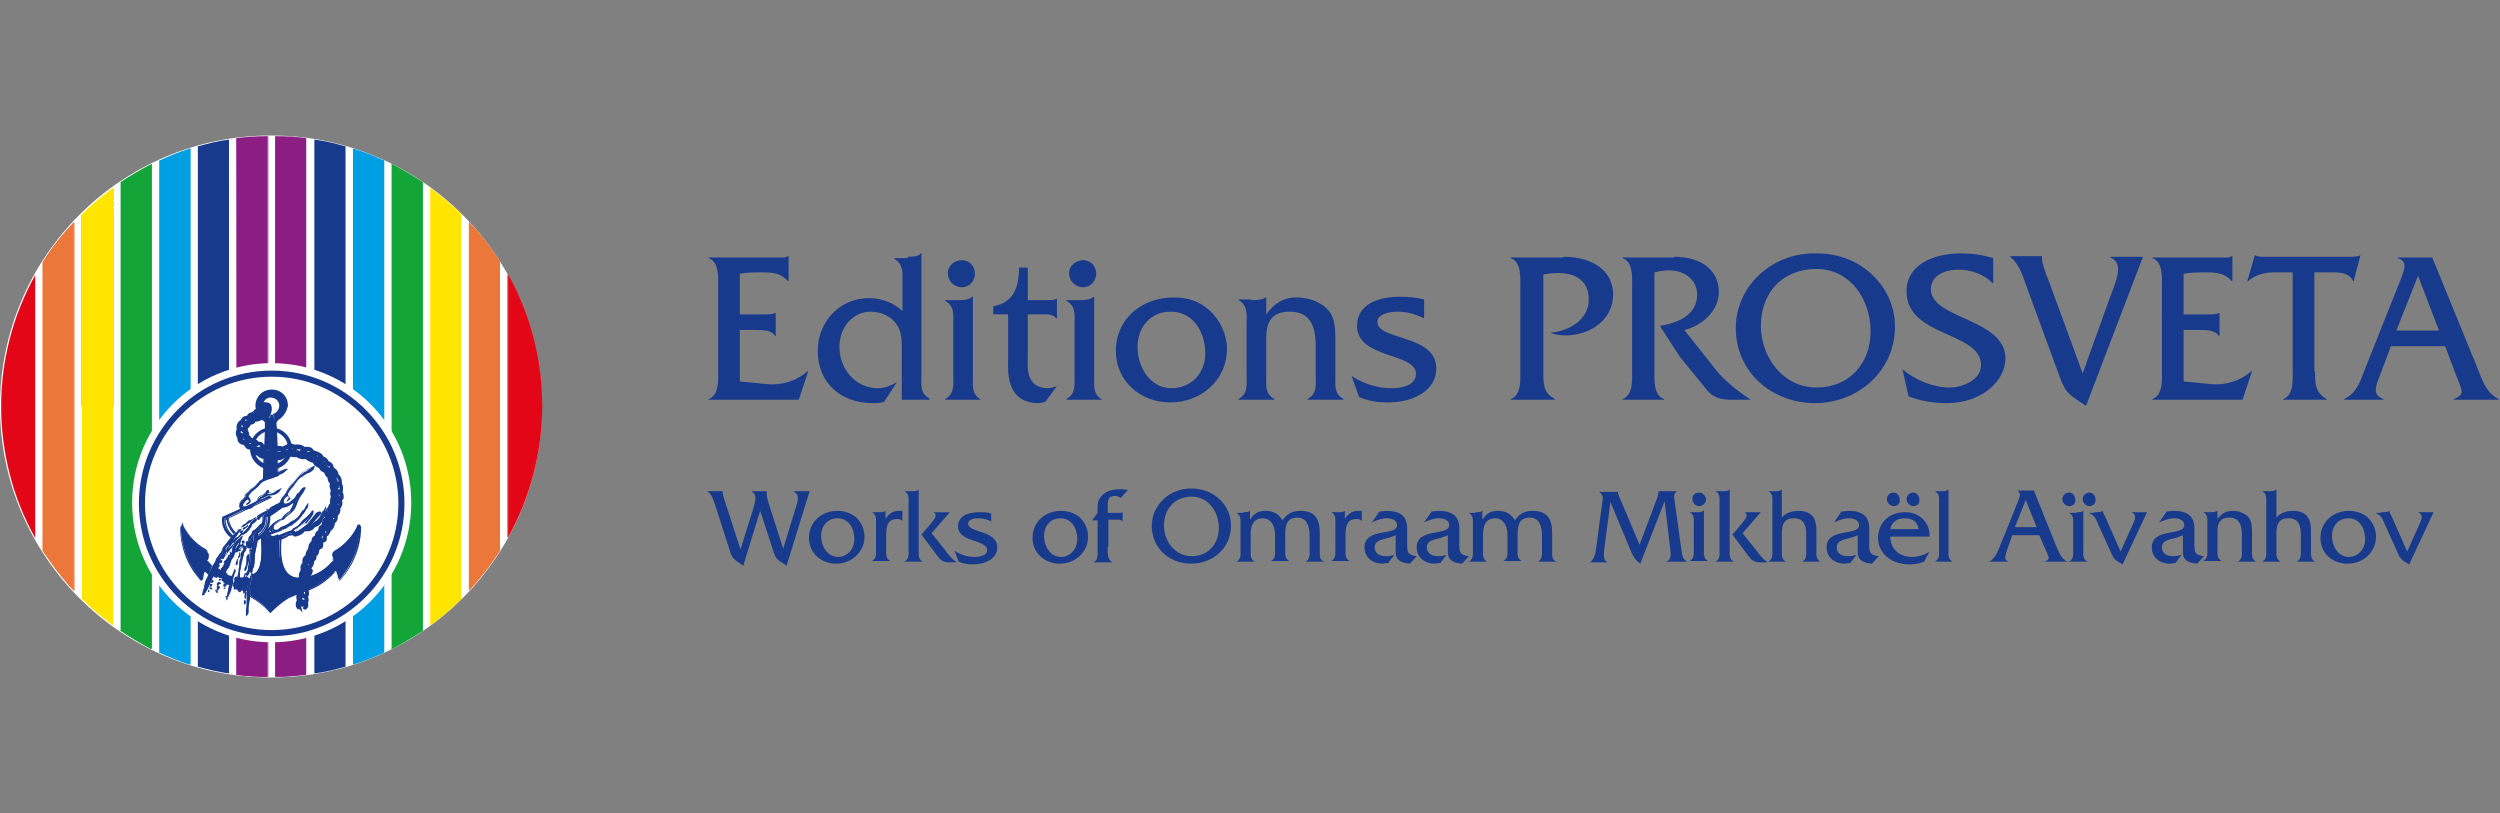 <?xml version="1.0" encoding="utf-8"?>
<!-- Generator: Adobe Illustrator 26.0.1, SVG Export Plug-In . SVG Version: 6.00 Build 0)  -->
<svg version="1.1" id="logo" xmlns="http://www.w3.org/2000/svg" xmlns:xlink="http://www.w3.org/1999/xlink" x="0px" y="0px"
	 viewBox="0 0 369 120" style="enable-background:new 0 0 369 120;" xml:space="preserve">
<rect x="0" y="0" width="369" height="120" fill="#808080" stroke="none"/>
<style type="text/css">
	.st0{enable-background:new    ;}
	.st1{fill:#183A8D;}
	.st2{fill:#FFFFFF;}
	.st3{fill:#FFE500;}
	.st4{fill:#FFDD00;}
	.st5{fill:#009FE3;}
	.st6{fill:#8C1D82;}
	.st7{fill:#13A538;}
	.st8{fill:#EB773B;}
	.st9{fill:#E30617;}
	.st10{fill:none;stroke:#183A8D;stroke-width:7.05;}
	.st11{fill:#183A8D;stroke:#183A8D;}
	.st12{fill:#183A8D;stroke:#183A8D;stroke-width:0.5;}
	.st13{fill:#252976;stroke:#004082;}
	.st14{fill:#004899;}
</style>
<g class="st0">
	<path class="st1" d="M109.2,56.3l4.1,0.4c2.1,0.2,4.3-0.5,5.9-1.9h0.1l-1.4,4.2h-13.3v-0.1c1.6-0.6,1.4-2.9,1.4-4.4V42.5
		c0-1.5,0.2-3.8-1.4-4.4v-0.1h10.2c0.5,0,1.1,0.1,1.5-0.2h0.1v3.7h-0.1c-1-1.2-2.3-1.3-3.8-1.3c-1.1,0-2.2,0-3.3,0.2v6h3.8
		c0.5,0,1,0,1.4-0.2h0.1v3.4h-0.1c-0.5-0.9-1.9-0.9-2.8-0.9h-2.4V56.3z"/>
	<path class="st1" d="M134,37.9c0.7,0,1.5,0,1.9-0.5h0.1v18c0,1.5-0.2,2.7,1.2,3.4V59h-4.1v-6.8c0-1.3,0.1-2.7-0.5-3.9
		c-0.8-1.5-2.4-2.3-4.1-2.3c-2.6,0-4.6,2.3-4.6,5.2c0,3.2,2.3,6.1,5.7,6.1c1,0,1.9-0.4,2.8-0.9l-1.9,2.9c-0.5,0.2-1.1,0.2-1.7,0.2
		c-4.7,0-8.1-3-8.1-7.7c0-4.3,3.2-7.8,7.6-7.8c1.8,0,3.6,0.7,4.9,1.9v-4.2c0-1.5,0.2-2.6-1.2-3.5v-0.1H134z"/>
	<path class="st1" d="M141.4,44.3c0.7,0,1.5,0,2.1-0.5h0.1v11.7c0,1.5-0.2,2.7,1.2,3.5V59h-5.3v-0.1c1.4-0.8,1.2-2,1.2-3.5v-7.6
		c0-1.5,0.2-2.6-1.2-3.4v-0.1H141.4z M142,42.4c-1.2,0-2.1-0.9-2.1-2.1c0-1.1,1-1.9,2.1-1.9c1.1,0,1.9,0.9,1.9,2
		C143.9,41.4,143.1,42.4,142,42.4z"/>
	<path class="st1" d="M151.7,52.8c0,1.2-0.4,4.5,3,4.5c0.4,0,0.9-0.2,1.3-0.3l-1.7,2.3c-0.3,0.1-0.7,0.2-1,0.2c-5,0-4.5-5.1-4.5-6.4
		v-6.7h-2.2v-1.2c3-0.5,3.8-2.8,3.8-5.7h1.3v4.8h3c0.4,0,0.9,0,1.2-0.2h0.1V47h-0.1c-0.5-0.7-1.5-0.6-2.3-0.6h-1.9V52.8z"/>
	<path class="st1" d="M159.3,44.3c0.7,0,1.5,0,2.1-0.5h0.1v11.7c0,1.5-0.2,2.7,1.2,3.5V59h-5.3v-0.1c1.4-0.8,1.2-2,1.2-3.5v-7.6
		c0-1.5,0.2-2.6-1.2-3.4v-0.1H159.3z M159.9,42.4c-1.2,0-2.1-0.9-2.1-2.1c0-1.1,1-1.9,2.1-1.9c1.1,0,1.9,0.9,1.9,2
		C161.8,41.4,161,42.4,159.9,42.4z"/>
	<path class="st1" d="M164.7,51.8c0-4.8,3.9-7.9,8.5-7.9c2,0,3.8,0.5,5.3,1.9c1.6,1.4,2.6,3.6,2.6,5.7c0,4.6-3.8,7.9-8.4,7.9
		C168.4,59.4,164.7,56.3,164.7,51.8z M177.9,52.2c0-3.1-1.7-6.2-5.1-6.2c-3,0-4.9,2.3-4.9,5.2c0,2.9,1.8,6.1,5,6.1
		C175.9,57.3,177.9,55,177.9,52.2z"/>
	<path class="st1" d="M184.7,44.3c0.7,0,1.5,0,2.1-0.4h0.1v2.5c1.1-1.5,2.4-2.5,4.5-2.5c1.8,0,3.8,0.7,4.9,2.2
		c0.9,1.3,0.8,3.3,0.8,4.8v4.6c0,1.5-0.2,2.6,1.2,3.4V59h-5.3v-0.1c1.4-0.8,1.2-2,1.2-3.4v-4.3c0-3.4-1-5.2-3.9-5.2
		c-2.9,0-3.4,2-3.4,3.8v5.7c0,1.5-0.2,2.6,1.2,3.4V59h-5.3v-0.1c1.4-0.8,1.2-2,1.2-3.5v-7.6c0-1.5,0.2-2.7-1.2-3.5v-0.1H184.7z"/>
	<path class="st1" d="M210.2,47c-1.2-0.6-2.5-1-3.9-1c-1.1,0-3,0.3-3,1.5c0,2.8,8.7,1.8,8.7,6.9c0,3-3,5-7.2,5
		c-1.4,0-2.8-0.2-4.2-0.8l-1.1-3.1c1.9,1.2,3.8,1.8,6,1.8c1.3,0,3.5-0.4,3.5-2.1c0-3.2-8.7-2.2-8.7-7.1c0-3.4,3.5-4.3,6.3-4.3
		c1.2,0,2.4,0.1,3.6,0.4V47z"/>
	<path class="st1" d="M230.8,37.9c4.2,0,7.3,2,7.3,5.6c0,3.7-3.4,6-7,6c-0.8,0-1.6-0.1-2.3-0.4c2.8-0.2,5.7-1.9,5.7-4.9
		c0-2.8-2-3.9-4.5-3.9c-0.8,0-1.5,0.1-2.2,0.2v14.4c0,1.8,0,3.1,1.7,4V59H223v-0.1c1.6-0.6,1.4-2.9,1.4-4.4V42.5
		c0-1.4,0.2-3.8-1.4-4.4v-0.1H230.8z"/>
	<path class="st1" d="M247.1,37.9c4.3,0,6.6,2.2,6.6,5.2c0,2.8-2.5,5-5.1,5.6l4.6,5.8c1.3,1.7,3.4,3.3,5.2,4.5h-2.9
		c-1.7,0-2.8-0.4-3.7-1.6l-3.9-4.8l-2.9-4.5c2.6-0.4,5.5-1.6,5.5-4.6c0-2.3-2-3.6-4.1-3.6c-0.7,0-1.4,0.1-2.2,0.3v14.3
		c0,1.5-0.2,3.8,1.4,4.4V59h-6.1v-0.1c1.6-0.6,1.4-2.9,1.4-4.4V42.5c0-1.5,0.2-3.8-1.4-4.4v-0.1H247.1z"/>
	<path class="st1" d="M279.7,48.2c0,6.5-5.4,11.3-11.8,11.3c-6.3,0-11.7-4.5-11.7-11.1c0-6.1,5.3-11.2,12-11
		C274.9,37.4,279.7,42.5,279.7,48.2z M259.9,48.1c0,4.5,3.2,9.1,8.2,9.1c4.9,0,8-3.6,8-8.3c0-4.7-3-9.2-8-9.2
		C263,39.7,259.9,43.3,259.9,48.1z"/>
	<path class="st1" d="M294.1,41.8c-1.2-1.3-3.2-2-5-2c-1.8,0-4.1,0.7-4.1,2.9c0,4.4,11,4.3,11,10.2c0,3.4-3.6,6.6-8.6,6.6
		c-2,0-3.9-0.3-5.7-1l-0.9-4c1.9,1.6,4.5,2.7,7,2.7c1.8,0,4.6-1.1,4.6-3.3c0-5-11-4.1-11-10.9c0-4,4.1-5.6,8-5.6
		c1.6,0,3.2,0.2,4.8,0.7V41.8z"/>
	<path class="st1" d="M311.5,43.7c0.9-2.3,2-4.9,0-5.7v-0.1h4.8l-8.4,22c-2.2-1.5-3-1.7-3.9-4.3l-4.8-13.1c-0.6-1.6-1.1-3.5-2.5-4.6
		v-0.1h4.7l0,0.4c0,0.7,0.6,2.3,0.9,3l5.1,13.9L311.5,43.7z"/>
	<path class="st1" d="M322.3,56.3l4.1,0.4c2.1,0.2,4.3-0.5,5.9-1.9h0.1L331,59h-13.3v-0.1c1.6-0.6,1.4-2.9,1.4-4.4V42.5
		c0-1.5,0.2-3.8-1.4-4.4v-0.1h10.2c0.5,0,1.1,0.1,1.5-0.2h0.1v3.7h-0.1c-1-1.2-2.3-1.3-3.8-1.3c-1.1,0-2.2,0-3.3,0.2v6h3.8
		c0.5,0,1,0,1.4-0.2h0.1v3.4h-0.1c-0.5-0.9-1.9-0.9-2.8-0.9h-2.4V56.3z"/>
	<path class="st1" d="M341.7,54.8c0,1.8,0,3.1,1.7,4.1V59H337v-0.1c1.6-0.6,1.4-2.9,1.4-4.4V40.2h-2.8c-1.4,0-2.8,0.4-3.8,1.3h-0.1
		l1.1-3.8h0.1c0.4,0.2,0.8,0.2,1.2,0.2h12.7c0.5,0,1.1,0,1.5-0.2h0.1l-1,3.8h-0.1c-0.4-1.1-1.7-1.3-2.8-1.3h-2.9V54.8z"/>
	<path class="st1" d="M352.9,51.1l-1.7,4.5c-0.7,1.8-0.9,2.7,0.6,3.3V59H346v-0.1c1.9-0.9,2.4-2.7,3.1-4.5l5.3-13.3
		c0.4-1.2,1.1-2.5-0.5-3v-0.1h5.1l6.7,16.4c0.7,1.8,1.3,3.6,3.1,4.5V59h-6.6v-0.1c1.6-0.7,1.3-1.1,0.4-3.3l-1.7-4.5H352.9z
		 M356.9,40.7l-3.2,8.1h6.3L356.9,40.7z"/>
</g>
<g class="st0">
	<path class="st1" d="M109.7,83.5c-1.5-1.1-1.6-0.9-2.1-2.6l-1.9-5.9c-0.3-0.9-0.5-1.9-1.3-2.5v0h2.3c-0.1,0.4,0.1,0.8,0.2,1.2
		l2.4,7.4l1.9-6.1c0.3-1,0.6-2-0.3-2.5v0h2.3c-0.1,0.4,0,0.9,0.2,1.6l2.2,6.9l1.8-5.9c0.3-0.9,0.8-2.2-0.4-2.6v0h2.5l-3.4,11
		c-1.5-1-1.6-0.9-2.1-2.6l-1.8-5.5L109.7,83.5z"/>
	<path class="st1" d="M119.4,79.4c0-2.4,1.9-4,4.2-4c1,0,1.9,0.3,2.7,0.9c0.8,0.7,1.3,1.8,1.3,2.9c0,2.3-1.9,4-4.2,4
		C121.3,83.2,119.4,81.7,119.4,79.4z M126.1,79.6c0-1.6-0.8-3.1-2.5-3.1c-1.5,0-2.4,1.2-2.4,2.6c0,1.5,0.9,3.1,2.5,3.1
		C125.1,82.2,126.1,81,126.1,79.6z"/>
	<path class="st1" d="M129.7,75.6c0.4,0,0.8,0,1-0.2h0v1.2c0.4-0.7,1.1-1.2,1.9-1.2l0.6,0v1.5c-0.2-0.2-0.5-0.3-0.7-0.3
		c-1.2,0-1.7,0.6-1.7,2.3v2.2c0,0.7-0.1,1.3,0.6,1.7v0h-2.7v0c0.7-0.4,0.6-1,0.6-1.7v-3.8c0-0.7,0.1-1.3-0.6-1.7v0H129.7z"/>
	<path class="st1" d="M134.7,72.5c0.4,0,0.7,0,0.9-0.3h0v9c0,0.7-0.1,1.3,0.6,1.7v0h-2.7v0c0.7-0.4,0.6-1,0.6-1.7v-7
		c0-0.7,0.1-1.3-0.6-1.7v0H134.7z M136,78.9l1.3-1.5c0.2-0.3,0.8-0.9,0.8-1.3c0-0.2-0.1-0.4-0.3-0.5v0h2.4l-2.7,3.1l2,2.5
		c0.5,0.7,1,1.3,1.7,1.8H140c-0.9,0-1.3-0.5-1.6-0.9L136,78.9z"/>
	<path class="st1" d="M146.4,77c-0.6-0.3-1.3-0.5-2-0.5c-0.5,0-1.5,0.1-1.5,0.8c0,1.4,4.3,0.9,4.3,3.5c0,1.5-1.5,2.5-3.6,2.5
		c-0.7,0-1.4-0.1-2.1-0.4l-0.6-1.6c0.9,0.6,1.9,0.9,3,0.9c0.7,0,1.8-0.2,1.8-1c0-1.6-4.3-1.1-4.3-3.5c0-1.7,1.8-2.1,3.1-2.1
		c0.6,0,1.2,0,1.8,0.2V77z"/>
	<path class="st1" d="M152.4,79.4c0-2.4,1.9-4,4.2-4c1,0,1.9,0.3,2.7,0.9c0.8,0.7,1.3,1.8,1.3,2.9c0,2.3-1.9,4-4.2,4
		C154.3,83.2,152.4,81.7,152.4,79.4z M159,79.6c0-1.6-0.8-3.1-2.5-3.1c-1.5,0-2.4,1.2-2.4,2.6c0,1.5,0.9,3.1,2.5,3.1
		C158,82.2,159,81,159,79.6z"/>
	<path class="st1" d="M163.5,80.7c0,0.8-0.1,1.9,0.7,2.3v0h-2.8v0c0.7-0.4,0.6-1,0.6-1.7v-4.5h-0.8l0.8-1.1v-0.4
		c0-0.9,0-1.4,0.6-2.1c0.7-0.8,1.8-1,2.8-1l1.1,0.1l-1.1,1.2c-0.3-0.2-0.5-0.3-0.8-0.3c-0.9,0-1.1,0.4-1.1,1.4v1.1h1.9l0.3-0.1h0
		v1.4h0c-0.1-0.2-0.3-0.3-0.6-0.3h-1.5V80.7z"/>
	<path class="st1" d="M181.7,77.6c0,3.3-2.7,5.6-5.9,5.6c-3.2,0-5.8-2.3-5.8-5.6c0-3,2.6-5.6,6-5.5
		C179.4,72.2,181.7,74.7,181.7,77.6z M171.8,77.6c0,2.2,1.6,4.5,4.1,4.5c2.4,0,4-1.8,4-4.2c0-2.3-1.5-4.6-4-4.6
		C173.4,73.3,171.8,75.1,171.8,77.6z"/>
	<path class="st1" d="M183.5,75.6c0.4,0,0.7,0,1-0.2h0v1.3c0.6-0.9,1.2-1.3,2.3-1.3c1.1,0,1.9,0.4,2.5,1.4c0.6-0.9,1.4-1.4,2.6-1.4
		c2.3,0,2.9,1.3,2.9,3.3v2.5c0,0.7-0.1,1.5,0.7,1.7v0h-2.8v0c0.7-0.4,0.6-1,0.6-1.7v-2.1c0-1.6-0.5-2.7-1.8-2.7
		c-1.4,0-1.8,0.9-1.8,2.4v2.3c0,0.7-0.1,1.3,0.6,1.7v0h-2.7v0c0.7-0.4,0.6-1,0.6-1.7V79c0-1.7-0.8-2.5-1.8-2.5
		c-1.2,0-1.8,0.8-1.8,2.3v2.4c0,0.7-0.1,1.3,0.6,1.7v0h-2.7v0c0.7-0.4,0.6-1,0.6-1.7v-3.8c0-0.7,0.1-1.3-0.6-1.7v0H183.5z"/>
	<path class="st1" d="M197.5,75.6c0.4,0,0.8,0,1-0.2h0v1.2c0.4-0.7,1.1-1.2,1.9-1.2l0.6,0v1.5c-0.2-0.2-0.5-0.3-0.7-0.3
		c-1.2,0-1.7,0.6-1.7,2.3v2.2c0,0.7-0.1,1.3,0.6,1.7v0h-2.7v0c0.7-0.4,0.6-1,0.6-1.7v-3.8c0-0.7,0.1-1.3-0.6-1.7v0H197.5z"/>
	<path class="st1" d="M208.1,83.2c-1.1-0.1-2.1-0.4-2.1-1.7V79c-0.5,0.2-1,0.4-1.5,0.5c-0.8,0.2-1.6,0.4-1.6,1.3
		c0,1,0.9,1.3,1.7,1.3c0.4,0,0.8-0.1,1.2-0.2l-0.9,1.2c-0.3,0-0.6,0.1-0.8,0.1c-1.6,0-2.7-1-2.7-2.4c0-3,4.8-1.6,4.8-3.3
		c0-0.8-0.9-1-1.5-1c-0.8,0-1.5,0.3-2.2,0.6l1.1-1.6l1-0.1c1.7,0,3,0.5,3.1,2.4v2.4c0,1.3,0,1.7,1.4,1.9L208.1,83.2z"/>
	<path class="st1" d="M215.8,83.2c-1.1-0.1-2.1-0.4-2.1-1.7V79c-0.5,0.2-1,0.4-1.5,0.5c-0.8,0.2-1.6,0.4-1.6,1.3
		c0,1,0.9,1.3,1.7,1.3c0.4,0,0.8-0.1,1.2-0.2l-0.9,1.2c-0.3,0-0.6,0.1-0.8,0.1c-1.6,0-2.7-1-2.7-2.4c0-3,4.8-1.6,4.8-3.3
		c0-0.8-0.9-1-1.5-1c-0.8,0-1.5,0.3-2.2,0.6l1.1-1.6l1-0.1c1.7,0,3,0.5,3.1,2.4v2.4c0,1.3,0,1.7,1.4,1.9L215.8,83.2z"/>
	<path class="st1" d="M217.8,75.6c0.4,0,0.7,0,1-0.2h0v1.3c0.6-0.9,1.2-1.3,2.3-1.3c1.1,0,1.9,0.4,2.5,1.4c0.6-0.9,1.4-1.4,2.6-1.4
		c2.3,0,2.9,1.3,2.9,3.3v2.5c0,0.7-0.1,1.5,0.7,1.7v0h-2.8v0c0.7-0.4,0.6-1,0.6-1.7v-2.1c0-1.6-0.5-2.7-1.8-2.7
		c-1.4,0-1.8,0.9-1.8,2.4v2.3c0,0.7-0.1,1.3,0.6,1.7v0h-2.7v0c0.7-0.4,0.6-1,0.6-1.7V79c0-1.7-0.8-2.5-1.8-2.5
		c-1.2,0-1.8,0.8-1.8,2.3v2.4c0,0.7-0.1,1.3,0.6,1.7v0h-2.7v0c0.7-0.4,0.6-1,0.6-1.7v-3.8c0-0.7,0.1-1.3-0.6-1.7v0H217.8z"/>
	<path class="st1" d="M244.6,73.5c0.1-0.3,0.2-0.7,0.2-1v0h2.8v0c-0.4,0.1-0.5,0.6-0.5,0.9l1.1,7.9c0.1,0.8,0.2,1.2,0.8,1.6v0h-3.1
		v0c0.6-0.2,0.7-0.7,0.7-1.2l-0.9-7.7l-3.6,9.2c-0.8-0.6-1-1-1.4-1.9l-3-7.2l-0.9,6.9c-0.1,1-0.2,1.7,0.5,2v0h-2.6v0
		c0.7-0.6,0.8-1.4,0.9-2.2l0.9-6.7c0.1-0.4,0.2-1.1-0.5-1.5v0h2.8v0c0,0.3,0.1,0.5,0.2,0.7l3,7.1L244.6,73.5z"/>
	<path class="st1" d="M250.5,75.6c0.4,0,0.8,0,1-0.3h0v5.8c0,0.7-0.1,1.3,0.6,1.7v0h-2.7v0c0.7-0.4,0.6-1,0.6-1.7v-3.8
		c0-0.7,0.1-1.3-0.6-1.7v0H250.5z M250.8,74.7c-0.6,0-1-0.5-1-1.1c0-0.6,0.5-0.9,1-0.9c0.5,0,1,0.5,1,1S251.4,74.7,250.8,74.7z"/>
	<path class="st1" d="M254.4,72.5c0.4,0,0.7,0,0.9-0.3h0v9c0,0.7-0.1,1.3,0.6,1.7v0h-2.7v0c0.7-0.4,0.6-1,0.6-1.7v-7
		c0-0.7,0.1-1.3-0.6-1.7v0H254.4z M255.7,78.9l1.3-1.5c0.2-0.3,0.8-0.9,0.8-1.3c0-0.2-0.1-0.4-0.3-0.5v0h2.4l-2.7,3.1l2,2.5
		c0.5,0.7,1,1.3,1.7,1.8h-1.2c-0.9,0-1.3-0.5-1.6-0.9L255.7,78.9z"/>
	<path class="st1" d="M262,72.5c0.4,0,0.8,0,1-0.3h0v4.2c0.5-0.7,1.6-1,2.4-1c2.2,0,2.7,1.3,2.7,2.9v2.9c0,0.7-0.1,1.3,0.6,1.7v0
		h-2.7v0c0.7-0.4,0.6-1,0.6-1.7v-2.4c0-1.3-0.4-2.3-1.8-2.3c-1.4,0-1.8,0.8-1.8,2.2v2.5c0,0.7-0.1,1.3,0.6,1.7v0H261v0
		c0.7-0.4,0.6-1,0.6-1.7v-7c0-0.7,0.1-1.3-0.6-1.7v0H262z"/>
	<path class="st1" d="M276.3,83.2c-1.1-0.1-2.1-0.4-2.1-1.7V79c-0.5,0.2-1,0.4-1.5,0.5c-0.8,0.2-1.6,0.4-1.6,1.3
		c0,1,0.9,1.3,1.7,1.3c0.4,0,0.8-0.1,1.2-0.2l-0.9,1.2c-0.3,0-0.6,0.1-0.8,0.1c-1.6,0-2.7-1-2.7-2.4c0-3,4.8-1.6,4.8-3.3
		c0-0.8-0.9-1-1.5-1c-0.8,0-1.5,0.3-2.2,0.6l1.1-1.6l1-0.1c1.7,0,3,0.5,3.1,2.4v2.4c0,1.3,0,1.7,1.4,1.9L276.3,83.2z"/>
	<path class="st1" d="M279,79.1c0,2,1.4,3.1,3.2,3.1c1,0,1.9-0.3,2.6-0.8h0l-0.8,1.5c-0.7,0.3-1.5,0.4-2.2,0.4
		c-2.7,0-4.6-1.7-4.6-3.9s1.6-3.8,4-3.8c2.2,0,3.7,1.6,3.6,3.6H279z M279.5,74.7c-0.5,0-1-0.5-1-1c0-0.6,0.5-1,1-1
		c0.5,0,0.9,0.5,0.9,1C280.5,74.3,280.1,74.7,279.5,74.7z M283.2,78.1c-0.2-1.1-0.9-1.6-2.1-1.6c-1.1,0-1.9,0.6-2.1,1.6H283.2z
		 M282.4,74.7c-0.5,0-1-0.5-1-1c0-0.6,0.5-1,1-1c0.5,0,0.9,0.5,0.9,1C283.4,74.3,283,74.7,282.4,74.7z"/>
	<path class="st1" d="M286.6,72.5c0.4,0,0.8,0,1-0.3h0v9c0,0.7-0.1,1.3,0.6,1.7v0h-2.6v0c0.7-0.4,0.6-1,0.6-1.7v-7
		c0-0.7,0.1-1.3-0.6-1.7v0H286.6z"/>
	<path class="st1" d="M297,79l-0.8,2.3c-0.3,0.9-0.4,1.4,0.3,1.6v0h-2.9v0c0.9-0.5,1.2-1.4,1.6-2.3l2.7-6.7c0.2-0.6,0.5-1.2-0.2-1.5
		v0h2.5l3.3,8.2c0.4,0.9,0.7,1.8,1.6,2.3v0h-3.3v0c0.8-0.4,0.7-0.5,0.2-1.6L301,79H297z M299,73.8l-1.6,4h3.2L299,73.8z"/>
	<path class="st1" d="M305.4,74.7c-0.5,0-1-0.5-1-1c0-0.6,0.5-1,1-1c0.5,0,0.9,0.5,0.9,1C306.4,74.3,306,74.7,305.4,74.7z
		 M306.5,75.6c0.4,0,0.8,0,1-0.2h0v5.8c0,0.7-0.1,1.3,0.6,1.7v0h-2.7v0c0.7-0.4,0.6-1,0.6-1.7v-3.8c0-0.7,0.1-1.3-0.6-1.7v0H306.5z
		 M308.4,74.7c-0.5,0-1-0.5-1-1c0-0.6,0.5-1,1-1c0.5,0,0.9,0.5,0.9,1C309.4,74.3,308.9,74.7,308.4,74.7z"/>
	<path class="st1" d="M309.1,75.6c0.5,0,1,0,1.3-0.2h0c0,0.2,0.1,0.5,0.3,0.8l2.3,5.2l1.8-4c0.3-0.7,0.7-1.4-0.2-1.8v0h2.3l-3.6,7.7
		c-0.9-0.5-1.3-0.7-1.7-1.7l-1.9-4.2c-0.4-0.9-0.4-1.2-1.4-1.7v0H309.1z"/>
	<path class="st1" d="M324.3,83.2c-1.1-0.1-2.1-0.4-2.1-1.7V79c-0.5,0.2-1,0.4-1.5,0.5c-0.8,0.2-1.6,0.4-1.6,1.3
		c0,1,0.9,1.3,1.7,1.3c0.4,0,0.8-0.1,1.2-0.2l-0.9,1.2c-0.3,0-0.6,0.1-0.8,0.1c-1.6,0-2.7-1-2.7-2.4c0-3,4.8-1.6,4.8-3.3
		c0-0.8-0.9-1-1.5-1c-0.8,0-1.5,0.3-2.2,0.6l1.1-1.6l1-0.1c1.7,0,3,0.5,3.1,2.4v2.4c0,1.3,0,1.7,1.4,1.9L324.3,83.2z"/>
	<path class="st1" d="M326.2,75.6c0.4,0,0.7,0,1.1-0.2h0v1.2c0.6-0.8,1.2-1.2,2.3-1.2c0.9,0,1.9,0.4,2.4,1.1
		c0.4,0.6,0.4,1.6,0.4,2.4v2.3c0,0.7-0.1,1.3,0.6,1.7v0h-2.7v0c0.7-0.4,0.6-1,0.6-1.7v-2.2c0-1.7-0.5-2.6-1.9-2.6s-1.7,1-1.7,1.9
		v2.8c0,0.7-0.1,1.3,0.6,1.7v0h-2.7v0c0.7-0.4,0.6-1,0.6-1.7v-3.8c0-0.7,0.1-1.3-0.6-1.7v0H326.2z"/>
	<path class="st1" d="M335,72.5c0.4,0,0.8,0,1-0.3h0v4.2c0.5-0.7,1.6-1,2.4-1c2.2,0,2.7,1.3,2.7,2.9v2.9c0,0.7-0.1,1.3,0.6,1.7v0
		H339v0c0.7-0.4,0.6-1,0.6-1.7v-2.4c0-1.3-0.4-2.3-1.8-2.3c-1.4,0-1.8,0.8-1.8,2.2v2.5c0,0.7-0.1,1.3,0.6,1.7v0h-2.7v0
		c0.7-0.4,0.6-1,0.6-1.7v-7c0-0.7,0.1-1.3-0.6-1.7v0H335z"/>
	<path class="st1" d="M342.5,79.4c0-2.4,1.9-4,4.2-4c1,0,1.9,0.3,2.7,0.9c0.8,0.7,1.3,1.8,1.3,2.9c0,2.3-1.9,4-4.2,4
		C344.3,83.2,342.5,81.7,342.5,79.4z M349.1,79.6c0-1.6-0.8-3.1-2.5-3.1c-1.5,0-2.4,1.2-2.4,2.6c0,1.5,0.9,3.1,2.5,3.1
		C348.1,82.2,349.1,81,349.1,79.6z"/>
	<path class="st1" d="M351.4,75.6c0.5,0,1,0,1.3-0.2h0c0,0.2,0.1,0.5,0.3,0.8l2.3,5.2l1.8-4c0.3-0.7,0.7-1.4-0.2-1.8v0h2.3l-3.6,7.7
		c-0.9-0.5-1.3-0.7-1.7-1.7l-1.9-4.2c-0.4-0.9-0.4-1.2-1.4-1.7v0H351.4z"/>
</g>
<g id="logo-2" transform="translate(0 20)">
	<g id="Groupe_2">
		<g id="Groupe_1">
			<circle id="Ellipse_1" class="st2" cx="40" cy="40" r="40"/>
		</g>
	</g>
	<g id="Groupe_45">
		<g id="Groupe_5">
			<g id="Groupe_3">
				<path id="Tracé_1" class="st3" d="M16.7,7.7c-1.6,1.2-3.1,2.5-4.6,3.9l0,56.8c1.4,1.4,2.9,2.7,4.6,3.9V7.7z"/>
			</g>
			<g id="Groupe_4">
				<path id="Tracé_2" class="st4" d="M16.7,72.3L16.7,72.3c-1.6-1.2-3.2-2.5-4.6-3.9l0,0l0-56.8l0,0c1.4-1.4,3-2.7,4.6-3.9l0,0
					V72.3z M12.1,68.4c1.4,1.4,2.9,2.7,4.6,3.9V7.7c-1.6,1.2-3.1,2.5-4.6,3.9L12.1,68.4z"/>
			</g>
		</g>
		<g id="Groupe_8">
			<g id="Groupe_6">
				<path id="Tracé_3" class="st5" d="M23.5,76.3c1.5,0.7,3,1.3,4.6,1.8V1.9C26.5,2.4,25,3,23.5,3.7V76.3z"/>
			</g>
			<g id="Groupe_7">
				<path id="Tracé_4" class="st5" d="M28.1,78L28.1,78c-1.6-0.5-3.1-1.1-4.6-1.8l0,0V3.7l0,0c1.5-0.7,3-1.3,4.6-1.8h0v0L28.1,78z
					 M23.5,76.3c1.5,0.7,3,1.3,4.5,1.8V1.9C26.5,2.4,25,3,23.5,3.7L23.5,76.3z"/>
			</g>
		</g>
		<g id="Groupe_11">
			<g id="Groupe_9">
				<path id="Tracé_5" class="st6" d="M34.9,0.4c1.5-0.2,3-0.3,4.6-0.3l0,79.8c-1.5,0-3.1-0.1-4.6-0.3V0.4z"/>
			</g>
			<g id="Groupe_10">
				<path id="Tracé_6" class="st6" d="M39.5,79.9L39.5,79.9c-1.5,0-3.1-0.1-4.6-0.3h0V0.4h0c1.5-0.2,3-0.3,4.6-0.3h0v0L39.5,79.9z
					 M35,79.5c1.5,0.2,3,0.3,4.6,0.3l0-79.7c-1.5,0-3,0.1-4.6,0.3C34.9,0.4,34.9,79.5,35,79.5z"/>
			</g>
		</g>
		<g id="Groupe_14">
			<g id="Groupe_12">
				<path id="Tracé_7" class="st6" d="M45.2,0.4c-1.5-0.2-3-0.3-4.6-0.3l0,79.8c1.5,0,3.1-0.1,4.6-0.3V0.4z"/>
			</g>
			<g id="Groupe_13">
				<path id="Tracé_8" class="st6" d="M40.7,79.9L40.7,79.9l0-79.8h0c1.5,0,3.1,0.1,4.6,0.3h0v79.1h0
					C43.7,79.7,42.2,79.9,40.7,79.9z M40.7,0.1l0,79.7c1.5,0,3.1-0.1,4.6-0.3V0.4C43.7,0.3,42.2,0.1,40.7,0.1z"/>
			</g>
		</g>
		<g id="Groupe_17">
			<g id="Groupe_15">
				<path id="Tracé_9" class="st1" d="M33.8,79.4c-1.5-0.2-3.1-0.6-4.6-1l0-76.8c1.5-0.4,3-0.8,4.6-1L33.8,79.4z"/>
			</g>
			<g id="Groupe_16">
				<path id="Tracé_10" class="st1" d="M33.8,79.4L33.8,79.4c-1.5-0.2-3.1-0.6-4.6-1h0v0l0-76.8h0c1.5-0.4,3-0.8,4.6-1h0v0
					L33.8,79.4z M29.2,78.4c1.5,0.4,3,0.8,4.6,1l0-78.8c-1.5,0.2-3.1,0.6-4.6,1L29.2,78.4z"/>
			</g>
		</g>
		<g id="Groupe_20">
			<g id="Groupe_18">
				<path id="Tracé_11" class="st1" d="M46.4,79.4c1.5-0.2,3.1-0.6,4.6-1V1.6c-1.5-0.4-3-0.8-4.6-1V79.4z"/>
			</g>
			<g id="Groupe_19">
				<path id="Tracé_12" class="st1" d="M46.4,79.4L46.4,79.4l0-78.8h0c1.5,0.2,3.1,0.6,4.6,1h0v0l0,76.8h0
					C49.4,78.8,47.9,79.1,46.4,79.4z M46.4,0.6l0,78.8c1.5-0.2,3.1-0.6,4.6-1l0-76.8C49.4,1.2,47.9,0.8,46.4,0.6z"/>
			</g>
		</g>
		<g id="Groupe_23">
			<g id="Groupe_21">
				<path id="Tracé_13" class="st7" d="M17.8,73.1c1.5,1,3,1.9,4.6,2.7V4.2c-1.6,0.8-3.1,1.7-4.6,2.7V73.1z"/>
			</g>
			<g id="Groupe_22">
				<path id="Tracé_14" class="st7" d="M22.4,75.7L22.4,75.7c-1.6-0.8-3.1-1.7-4.6-2.7l0,0V6.9l0,0c1.5-1,3-1.9,4.6-2.7l0,0V75.7z
					 M17.8,73.1c1.5,1,3,1.9,4.5,2.7V4.3c-1.6,0.8-3.1,1.7-4.5,2.7V73.1z"/>
			</g>
		</g>
		<g id="Groupe_26">
			<g id="Groupe_24">
				<path id="Tracé_15" class="st7" d="M62.4,73.1c-1.5,1-3,1.9-4.6,2.7V4.2c1.6,0.8,3.1,1.7,4.6,2.7V73.1z"/>
			</g>
			<g id="Groupe_25">
				<path id="Tracé_16" class="st7" d="M57.8,75.7V4.2l0,0c1.6,0.8,3.1,1.7,4.6,2.7l0,0v66.2l0,0C60.9,74.1,59.4,75,57.8,75.7
					L57.8,75.7z M57.8,4.3v71.5c1.6-0.8,3.1-1.7,4.5-2.7V6.9C60.9,5.9,59.4,5,57.8,4.3z"/>
			</g>
		</g>
		<g id="Groupe_29">
			<g id="Groupe_27">
				<path id="Tracé_17" class="st8" d="M10.9,67.2c-1.7-1.8-3.2-3.8-4.6-5.9V18.7c1.3-2.1,2.9-4.1,4.6-5.9L10.9,67.2z"/>
			</g>
			<g id="Groupe_28">
				<path id="Tracé_18" class="st8" d="M10.9,67.2L10.9,67.2c-1.7-1.8-3.2-3.8-4.6-5.9l0,0V18.7l0,0c1.3-2.1,2.9-4.1,4.6-5.9l0,0
					V67.2z M6.4,61.3c1.3,2.1,2.9,4.1,4.6,5.9l0-54.4c-1.7,1.8-3.2,3.8-4.6,5.9C6.4,18.7,6.4,61.3,6.4,61.3z"/>
			</g>
		</g>
		<g id="Groupe_32">
			<g id="Groupe_30">
				<path id="Tracé_19" class="st8" d="M69.2,67.2c1.7-1.8,3.2-3.8,4.6-5.9V18.6c-1.3-2.1-2.9-4.1-4.6-5.9V67.2z"/>
			</g>
			<g id="Groupe_31">
				<path id="Tracé_20" class="st8" d="M69.2,67.2V12.7l0,0c1.7,1.8,3.2,3.8,4.6,5.9l0,0v42.6l0,0C72.5,63.4,70.9,65.3,69.2,67.2
					L69.2,67.2z M69.2,12.7l0,54.4c1.7-1.8,3.2-3.8,4.6-5.9V18.6C72.5,16.5,70.9,14.6,69.2,12.7z"/>
			</g>
		</g>
		<g id="Groupe_35">
			<g id="Groupe_33">
				<path id="Tracé_21" class="st9" d="M5.2,20.6c-6.7,12.1-6.7,26.7,0,38.8L5.2,20.6z"/>
			</g>
			<g id="Groupe_34">
				<path id="Tracé_22" class="st9" d="M5.2,59.4L5.2,59.4c-1.6-2.9-2.9-6-3.7-9.2c-2.6-10-1.3-20.6,3.7-29.6l0,0V59.4z M5.2,20.6
					c-6.7,12-6.7,26.7,0,38.7V20.6z"/>
			</g>
		</g>
		<g id="Groupe_38">
			<g id="Groupe_36">
				<path id="Tracé_23" class="st5" d="M56.7,76.3c-1.5,0.7-3,1.3-4.6,1.8V1.9c1.6,0.5,3.1,1.1,4.6,1.8V76.3z"/>
			</g>
			<g id="Groupe_37">
				<path id="Tracé_24" class="st5" d="M52.1,78V1.9h0c1.6,0.5,3.1,1.1,4.6,1.8l0,0v72.6l0,0C55.2,77,53.7,77.5,52.1,78L52.1,78z
					 M52.1,1.9V78c1.5-0.5,3.1-1.1,4.5-1.8V3.7C55.2,3,53.7,2.4,52.1,1.9z"/>
			</g>
		</g>
		<g id="Groupe_41">
			<g id="Groupe_39">
				<path id="Tracé_25" class="st3" d="M63.5,7.7c1.6,1.2,3.1,2.5,4.6,3.9v56.8c-1.4,1.4-2.9,2.7-4.6,3.9L63.5,7.7z"/>
			</g>
			<g id="Groupe_40">
				<path id="Tracé_26" class="st4" d="M63.5,72.3V7.7l0,0c1.6,1.2,3.1,2.5,4.6,3.9l0,0v56.8l0,0C66.7,69.8,65.1,71.1,63.5,72.3
					L63.5,72.3z M63.5,7.7v64.5c1.6-1.2,3.1-2.5,4.6-3.9V11.6C66.7,10.2,65.1,8.9,63.5,7.7z"/>
			</g>
		</g>
		<g id="Groupe_44">
			<g id="Groupe_42">
				<path id="Tracé_27" class="st9" d="M75,20.5c6.7,12.1,6.7,26.7,0,38.8V20.5z"/>
			</g>
			<g id="Groupe_43">
				<path id="Tracé_28" class="st9" d="M74.9,59.4V20.5l0,0c1.6,2.9,2.9,6,3.7,9.2C81.3,39.7,80,50.3,74.9,59.4L74.9,59.4z
					 M75,20.6v38.7C81.7,47.3,81.7,32.6,75,20.6z"/>
			</g>
		</g>
	</g>
	<g id="Groupe_47">
		<g id="Groupe_46">
			<path id="Tracé_29" class="st2" d="M40.1,74.8c11.4,0,20.6-9.2,20.6-20.6c0-11.4-9.2-20.6-20.6-20.6s-20.6,9.2-20.6,20.6l0,0
				C19.5,65.6,28.7,74.8,40.1,74.8z"/>
		</g>
	</g>
	<g id="Groupe_228">
		<g id="Groupe_60">
			<g id="Groupe_49">
				<g id="Groupe_48">
					<path id="Tracé_30" class="st1" d="M40.6,42.2l-0.3-1.1c0.7-0.2,1-0.9,0.9-1.5c-0.2-0.7-0.9-1-1.5-0.9
						c-0.5,0.1-0.9,0.6-0.9,1.2c0,0.2,0,0.3,0.1,0.5l-1,0.4c-0.1-0.3-0.2-0.6-0.2-0.9c0-1.3,1-2.4,2.4-2.4s2.4,1,2.4,2.4
						C42.3,40.9,41.6,41.9,40.6,42.2z"/>
				</g>
			</g>
			<g id="Groupe_51">
				<g id="Groupe_50">
					<path id="Tracé_31" class="st1" d="M39.9,42.3h-0.1l0.1-1.1c0.1,0,0.3,0,0.4,0l0.3,1.1C40.4,42.2,40.1,42.3,39.9,42.3z"/>
				</g>
			</g>
			<g id="Groupe_53">
				<g id="Groupe_52">
					<path id="Tracé_32" class="st1" d="M39.8,42.2c-0.3,0-0.7-0.1-1-0.3l0.5-1c0.2,0.1,0.3,0.1,0.5,0.1L39.8,42.2z"/>
				</g>
			</g>
			<g id="Groupe_55">
				<g id="Groupe_54">
					<path id="Tracé_33" class="st10" d="M38.1,42.3"/>
				</g>
			</g>
			<g id="Groupe_57">
				<g id="Groupe_56">
					<path id="Tracé_34" class="st1" d="M40.1,73.9c-10.8,0-19.6-8.8-19.6-19.6s8.8-19.6,19.6-19.6c10.8,0,19.6,8.8,19.6,19.6
						C59.7,65.1,50.9,73.9,40.1,73.9z M40.1,35.6c-10.3,0-18.7,8.4-18.7,18.7s8.4,18.7,18.7,18.7s18.7-8.4,18.7-18.7
						C58.8,44,50.4,35.6,40.1,35.6z"/>
				</g>
			</g>
			<g id="Groupe_59">
				<g id="Groupe_58">
					<path id="Tracé_35" class="st1" d="M40,49.3c-1.7,0-3.1-1.4-3.1-3.1c0-1.7,1.4-3.1,3.1-3.1c1.7,0,3.1,1.4,3.1,3.1l0,0
						C43.1,47.9,41.7,49.3,40,49.3z M40,43.6c-1.4,0-2.5,1.1-2.5,2.5s1.1,2.5,2.5,2.5s2.5-1.1,2.5-2.5C42.5,44.8,41.4,43.7,40,43.6z
						"/>
				</g>
			</g>
		</g>
		<g id="Groupe_214">
			<g id="Groupe_63">
				<g id="Groupe_61">
					<path id="Tracé_36" class="st1" d="M40.9,46.1c-0.1-1.4-0.1-2.8-0.2-3.6c0-0.2,0.1-0.4,0.2-0.5c0,0-2.2,0-2,0
						c0.2,0.1,0.3,0.3,0.3,0.5c0,0.1-0.1,1.7-0.1,3.4c0.3,0,0.6,0.1,0.9,0.3c0.2,0.2,0.1,0.1,0.2,0.1S40.9,46.1,40.9,46.1z"/>
				</g>
				<g id="Groupe_62">
					<path id="Tracé_37" class="st1" d="M40.1,46.4c0,0-0.1,0-0.2-0.1c-0.2-0.2-0.5-0.3-0.8-0.3L39,46v-0.1
						c0.1-1.8,0.1-3.4,0.1-3.4c0-0.2-0.1-0.3-0.2-0.4l-0.1,0V42c0-0.1,0-0.1,2.1-0.1H41l0,0.1c0,0,0,0.1,0,0.1
						c-0.1,0.1-0.2,0.3-0.2,0.4c0.1,0.7,0.1,1.9,0.2,3.6v0.1l-0.1,0C40.4,46.3,40.2,46.4,40.1,46.4C40.1,46.4,40.1,46.4,40.1,46.4z
						 M39.2,45.9c0.3,0,0.6,0.1,0.8,0.3c0,0,0.1,0.1,0.1,0.1c0,0,0,0,0,0c0,0,0.4-0.1,0.7-0.2c-0.1-1.7-0.1-2.8-0.2-3.5
						c0-0.2,0-0.3,0.1-0.5c-0.6,0-1.3,0-1.6,0c0.1,0.1,0.2,0.3,0.2,0.4C39.3,42.6,39.2,44.1,39.2,45.9z"/>
				</g>
			</g>
			<g id="Groupe_66">
				<g id="Groupe_64">
					<path id="Tracé_38" class="st1" d="M40.9,47.3C41,48.8,41,50,41,50l-1.1,0.3l-1,0.5c0,0,0.1-1.8,0.1-3.8
						C39.7,47.1,40.3,47.2,40.9,47.3z"/>
				</g>
				<g id="Groupe_65">
					<path id="Tracé_39" class="st1" d="M38.8,51l0.1-4l0.1,0c0.6,0,1.3,0.1,1.9,0.2l0.1,0v0.1c0.1,1.5,0.1,2.8,0.1,2.8v0.1
						l-1.2,0.4L38.8,51z M39.1,47.2L39,50.7l0.9-0.4L41,50c0-0.3,0-1.3-0.1-2.6C40.4,47.3,39.5,47.2,39.1,47.2z"/>
				</g>
			</g>
			<g id="Groupe_69">
				<g id="Groupe_67">
					<path id="Tracé_40" class="st1" d="M34.6,60.3c0.1,0,0.2-0.1,0.3-0.2c0.1-0.1,0-0.3,0.1-0.3c0.1-0.1,0.2-0.2,0.3-0.2
						c0.2-0.2,0.4-0.4,0.6-0.6c-0.1,0.2-0.2,0.4-0.3,0.7c-0.1,0.3-0.2,0.6-0.1,0.8h0.1v-0.1c0.1,0,0.1-0.1,0.1-0.2h0.2
						c0,0.1,0,0.2,0.1,0.3c0.1,0.1,0.3,0,0.3,0.1c0.1,0.1,0,0.2-0.1,0.3c-0.1,0.1-0.1,0.2-0.1,0.3c0,0-0.1,0-0.2,0
						c0-0.1,0-0.2,0-0.4c0,0,0-0.1-0.1-0.1c-0.2-0.1-0.4,0.1-0.5,0.3c-0.1,0.2,0.1,0.1,0.2,0.2c-0.2,0.1-0.4,0.2-0.5,0.3
						c-0.1,0-0.2,0-0.2,0c-0.2,0.2-0.2,0.5-0.3,0.7c-0.1,0.1-0.2,0.3-0.3,0.4c-0.1,0.4-0.3,0.9-0.5,1.3c0-0.1,0-0.2,0-0.3
						c0.1-0.1,0.1-0.1,0.1-0.2c-0.1,0.4-0.5,0.8-0.4,1.2c0,0,0.1,0,0.1,0c0.1,0.1,0,0.2,0.1,0.2C33.8,65,34,65,34.2,65
						c0,0.2-0.1,0.3-0.1,0.4c0,0.2-0.1,0.3-0.2,0.4c0,0.1,0,0.2,0,0.3l-0.1,0.2c0,0-0.1,0-0.1,0v-0.1c-0.1,0-0.3,0.1-0.4,0
						c-0.1-0.1-0.1-0.2-0.2-0.2h-0.1c0-0.1,0-0.1,0-0.2c-0.1-0.1-0.2,0-0.2,0c-0.2-0.2,0-0.5,0-0.8c-0.1,0.1-0.2,0.2-0.3,0.3
						c0,0-0.1,0-0.2,0v-0.1h-0.1v-0.1c-0.1-0.1-0.2,0-0.2-0.2c0.1-0.2,0.2-0.3,0.4-0.4c0,0,0-0.1,0-0.2c0-0.1,0.1-0.2,0.2-0.2
						c0-0.1,0-0.1,0-0.2c0.3-0.2,0.4-0.5,0.5-0.8c0,0,0.1-0.1,0.1-0.1V63c-0.1,0-0.1,0.1-0.2,0.1c0-0.1,0-0.2,0.1-0.3
						c0.1-0.1,0.2-0.1,0.3-0.2c0-0.1,0.1-0.3,0.2-0.4c0,0,0.1,0,0.2,0v0.1c0.2-0.1,0.1-0.3,0.1-0.5H34c0-0.2,0.2-0.2,0.2-0.3
						c0-0.2,0.1-0.3,0.1-0.4h-0.1c0.1-0.2,0.2-0.3,0.3-0.5C34.5,60.5,34.6,60.4,34.6,60.3c0.1-0.1,0.1-0.2,0.2-0.2 M35.5,59.6
						c-0.1,0.2-0.2,0.5-0.4,0.7c0,0.1-0.2,0.2-0.2,0.3c-0.1,0.2-0.2,0.5-0.2,0.7c0-0.1,0-0.2,0-0.2c0.2-0.2,0.2-0.4,0.4-0.6
						c0.2-0.2,0.2-0.5,0.3-0.6C35.4,59.7,35.4,59.6,35.5,59.6L35.5,59.6z"/>
				</g>
				<g id="Groupe_68">
					<path id="Tracé_41" class="st1" d="M33.8,66.4C33.8,66.4,33.8,66.4,33.8,66.4c-0.1,0-0.1-0.1-0.1-0.1c0,0,0,0-0.1,0
						c-0.1,0-0.2,0-0.3-0.1c0,0,0-0.1-0.1-0.1c0,0,0-0.1-0.1-0.1H33l0,0c0,0,0-0.1,0-0.2v0h0c0,0-0.1,0-0.1,0l0,0v0
						c-0.1-0.2-0.1-0.4,0-0.6c0,0,0,0,0,0c0,0-0.1,0.1-0.1,0.1c-0.1,0-0.1,0.1-0.2,0c0,0,0,0-0.1,0h-0.1v-0.1h-0.1v-0.1c0,0,0,0,0,0
						c0,0-0.1,0-0.1-0.1c0-0.1,0-0.1,0-0.2c0.1-0.2,0.2-0.3,0.4-0.5v-0.2c0-0.1,0.1-0.2,0.2-0.2c0,0,0-0.1,0-0.1c0,0,0,0,0,0v0l0,0
						c0.2-0.2,0.4-0.4,0.5-0.7c0,0,0,0,0,0l-0.1,0.1l0.1-0.2c0,0,0-0.1,0-0.1s0-0.1,0-0.2c0-0.1,0.1-0.1,0.2-0.2c0,0,0.1,0,0.1-0.1
						c0,0,0-0.1,0-0.2c0-0.1,0.1-0.2,0.1-0.3c0.1,0,0.1-0.1,0.2,0c0,0,0,0,0.1,0h0c0,0,0-0.1,0-0.1v-0.1h-0.1l0-0.1
						c0-0.1,0.1-0.2,0.1-0.2c0,0,0.1-0.1,0.1-0.1c0,0,0-0.1,0-0.1c0-0.1,0-0.1,0-0.2H34L34,61c0-0.1,0.1-0.1,0.1-0.2
						c0.1-0.1,0.1-0.2,0.2-0.3l0,0c0,0,0.1,0,0.1-0.1l0-0.1l0.1,0c0,0,0.1,0,0.1-0.1c0-0.1,0.1-0.1,0.2-0.1l0,0.1c0,0,0,0,0,0
						c0,0,0-0.1,0-0.1c0-0.1,0-0.1,0-0.2c0.1,0,0.1-0.1,0.2-0.1c0,0,0.1-0.1,0.1-0.1c0.1-0.1,0.3-0.3,0.4-0.4
						c0.1-0.1,0.1-0.1,0.2-0.2l0.1,0.1c0,0.1-0.1,0.2-0.1,0.3c-0.1,0.1-0.1,0.2-0.2,0.4c-0.1,0.2-0.1,0.4-0.1,0.7l0,0c0,0,0,0,0-0.1
						v-0.1H36l0,0.1c0,0.1,0,0.1,0.1,0.2c0,0,0.1,0,0.1,0c0.1,0,0.2,0,0.2,0.1c0.1,0.1,0,0.3-0.1,0.3c0,0,0,0,0,0c0,0,0,0.1,0,0.1
						c0,0.1,0,0.1-0.1,0.2c-0.1,0-0.1,0.1-0.2,0h-0.1l0-0.1c0-0.1,0-0.2,0-0.3c0,0,0-0.1,0-0.1c-0.2,0-0.3,0-0.5,0.2l0,0
						c0,0,0,0,0,0c0,0,0.1,0,0.1,0l0.1,0.1l-0.1,0.1c-0.1,0.1-0.2,0.1-0.2,0.1c-0.1,0-0.2,0.1-0.3,0.2l0,0c0,0-0.1,0-0.1,0h-0.1
						c-0.1,0.1-0.1,0.2-0.2,0.3c0,0.1-0.1,0.2-0.1,0.3c-0.1,0.1-0.2,0.3-0.3,0.4c-0.1,0.2-0.1,0.3-0.2,0.5c-0.1,0.3-0.2,0.6-0.3,0.8
						l-0.2,0.2V64c-0.1,0.2-0.2,0.4-0.2,0.7c0,0,0,0,0,0s0,0,0,0h0l0,0c0.1,0,0.1,0.1,0.1,0.2c0,0,0,0,0,0C33.8,65,34,65,34.2,65
						l0.1,0l0,0.1c0,0.1,0,0.1,0,0.2s0,0.1,0,0.2c0,0.1-0.1,0.2-0.1,0.3c0,0,0,0.1-0.1,0.1c0,0,0,0.1,0,0.1c0,0.1,0,0.1,0,0.2
						L33.8,66.4C33.8,66.4,33.8,66.4,33.8,66.4z M33.2,65.9L33.2,65.9c0.1,0,0.2,0.1,0.2,0.1c0,0,0,0,0,0.1c0,0,0.1,0,0.2,0
						c0.1,0,0.1,0,0.2,0l0,0l0-0.1c0,0,0-0.1,0-0.1c0-0.1,0-0.1,0-0.2c0,0,0-0.1,0.1-0.1c0.1-0.1,0.1-0.2,0.1-0.2c0-0.1,0-0.2,0-0.2
						c0,0,0-0.1,0-0.1c-0.2,0-0.4,0-0.5-0.1c-0.1,0-0.1-0.1-0.1-0.2c0,0,0-0.1,0-0.1c0,0,0,0,0,0s0,0,0,0h-0.1l0-0.1
						c0-0.3,0-0.6,0.2-0.8c0.1-0.1,0.2-0.3,0.2-0.4l0.2,0v0c0-0.1,0.1-0.2,0.1-0.3c0.1-0.2,0.1-0.3,0.2-0.5c0.1-0.2,0.2-0.3,0.3-0.4
						c0-0.1,0.1-0.2,0.1-0.2c0-0.2,0.1-0.3,0.2-0.4c0.1,0,0.1-0.1,0.2,0h0c0.1-0.1,0.2-0.1,0.3-0.2c0,0,0,0,0.1,0c0,0-0.1,0-0.1-0.1
						c0-0.1,0-0.1,0-0.2c0.2-0.2,0.3-0.4,0.6-0.3c0.1,0,0.1,0.1,0.1,0.1c0,0,0,0.1,0,0.1c0,0.1,0,0.1,0,0.2h0c0,0,0-0.1,0-0.1
						c0-0.1,0-0.1,0.1-0.2c0,0,0,0,0,0c0.1-0.1,0.1-0.1,0.1-0.2s-0.1,0-0.1,0c-0.1,0-0.1,0-0.2,0l0,0c-0.1-0.1-0.1-0.2-0.1-0.2h-0.1
						c0,0,0,0.1-0.1,0.1v0.1h-0.3l0-0.1c0-0.2,0-0.4,0-0.7c-0.1,0.1-0.1,0.2-0.2,0.3c0,0.1-0.1,0.2-0.2,0.3
						c-0.1,0.1-0.1,0.2-0.2,0.3c0,0.1-0.1,0.2-0.2,0.3c0,0.1,0,0.1,0,0.2l-0.2,0c0,0,0,0,0-0.1c0-0.1,0-0.1,0-0.2l0,0
						c0-0.2,0.1-0.3,0.2-0.5c0,0,0.1-0.1,0.1-0.1c0,0,0.1-0.1,0.1-0.1c0.1-0.1,0.1-0.2,0.2-0.4c0-0.1,0.1-0.1,0.1-0.2
						c0,0-0.1,0.1-0.1,0.1c0,0-0.1,0.1-0.1,0.1c0,0,0,0.1,0,0.1c0,0.1,0,0.2,0,0.2c-0.1,0.1-0.2,0.2-0.4,0.2c0,0.1-0.1,0.1-0.1,0.1
						c-0.1,0.1-0.1,0.2-0.2,0.3c0,0,0,0,0,0.1h0l0,0c0,0.1,0,0.2,0,0.3c0,0,0,0.1,0,0.1c0,0.1-0.1,0.1-0.1,0.2c0,0,0,0,0,0h0.1
						l0,0.1c0,0,0,0.1,0,0.1c0,0.1,0,0.3-0.1,0.4l-0.1,0.1v-0.1c0,0,0,0,0,0c0,0.1-0.1,0.1-0.1,0.2c0,0.1,0,0.1,0,0.2
						c0,0.1-0.1,0.1-0.2,0.2c0,0-0.1,0-0.1,0.1c0,0,0,0.1,0,0.1c0,0,0,0,0.1,0h0.1v0.2l0,0c0,0-0.1,0-0.1,0.1
						c-0.1,0.3-0.2,0.6-0.5,0.8c0,0,0,0,0,0c0,0,0,0,0,0l0,0.1l-0.1,0c-0.1,0-0.1,0.1-0.2,0.1c0,0.1,0,0.2,0,0.2
						c-0.1,0.1-0.3,0.3-0.3,0.4c0,0,0,0,0,0c0,0,0,0,0,0c0,0,0.1,0,0.1,0l0,0v0.1h0.1v0.1c0,0,0,0,0,0c0.1-0.1,0.1-0.1,0.2-0.2
						c0,0,0.1-0.1,0.1-0.1l0.1-0.1v0.2c0,0.1,0,0.2,0,0.3c-0.1,0.1-0.1,0.3,0,0.4c0.1,0,0.1,0,0.2,0.1l0,0
						C33.2,65.8,33.2,65.9,33.2,65.9z M33.4,63.3L33.4,63.3z M35.5,59.5L35.5,59.5C35.5,59.5,35.6,59.5,35.5,59.5
						C35.6,59.4,35.5,59.5,35.5,59.5z"/>
				</g>
			</g>
			<g id="Groupe_71">
				<g id="Groupe_70">
					<path id="Tracé_42" class="st11" d="M39.5,49.7"/>
				</g>
			</g>
			<g id="Groupe_74">
				<g id="Groupe_72">
					<path id="Tracé_43" class="st1" d="M42.2,49.4c-0.3,0.1-0.6,0.2-0.8,0.3c-0.2,0.1-0.4,0.2-0.6,0.3c-0.2,0.1-0.4,0.2-0.5,0.2
						c-0.5,0.1-1.1,0.3-1.6,0.6c-0.2,0.1-0.3,0.5-0.9,0.9s-0.4,0.3-0.6,0.5c-0.2,0.3-0.5,0.5-0.8,0.7c-0.2,0.2,0,0.4-0.3,0.6
						c-0.3,0.2-0.5,0.5-0.7,0.8c-0.1,0.2,0,0.6,0,0.7c0.5,0.2,1,0.2,1.5,0c0.4-0.5,1.3-1.2,1.4-1.3c0.2-0.2,0.7-0.3,1-0.6
						c0.6,0.1,1.3-0.1,1.7-0.6l0.2-0.2c-0.5,0.2-0.9,0.6-1.4,0.6c-0.6,0-0.3-0.2-0.3-0.4s-0.5,0.6-0.9,0.8c-0.3,0.1-0.5,0.3-0.6,0.5
						c-0.4,0.4-0.8,0.7-1.2,0.9c-0.5,0.2-0.2,0.2-0.6,0.2s-0.5-0.2-0.4-0.4s0.5-0.8,0.7-0.8c0.1,0,0.3,0.3,0.3,0.4s-0.3,0.3-0.5,0.4
						s0,0,0,0s0.7-0.4,0.5-0.6c-0.4-0.4-0.3-0.5,0.1-1c0.5-0.6,0.9-0.7,1.4-1.3c0.2-0.3,0.6-0.6,1-0.7c0.2-0.1-0.1,0,0.9-0.3
						c0.3-0.1,0.2-0.1,0.4-0.2c0.3,0,0.3,0,0.5-0.3C41.6,50,41.9,49.8,42.2,49.4C42.4,49.3,42.2,49.4,42.2,49.4z"/>
				</g>
				<g id="Groupe_73">
					<path id="Tracé_44" class="st1" d="M36.3,55.2c-0.3,0-0.5,0-0.8-0.1c0,0-0.1,0-0.1-0.1c0,0,0,0,0,0c-0.1-0.2-0.1-0.4,0-0.7
						c0.2-0.3,0.4-0.6,0.7-0.8c0.1,0,0.1-0.1,0.1-0.2c0-0.1,0.1-0.3,0.2-0.4c0.1,0,0.1-0.1,0.2-0.2c0.2-0.2,0.4-0.4,0.6-0.6
						c0,0,0.1-0.1,0.1-0.1c0.1-0.1,0.2-0.2,0.4-0.3l0.1-0.1c0.2-0.2,0.4-0.4,0.6-0.6c0.1-0.1,0.2-0.2,0.3-0.3
						c0.5-0.2,1.1-0.4,1.6-0.6c0.3-0.1,0.3-0.1,0.4-0.2c0,0,0,0,0.1-0.1l0,0c0.2-0.1,0.4-0.2,0.6-0.3c0.2-0.1,0.5-0.2,0.8-0.3
						c0.1,0,0.1-0.1,0.2,0c0.1,0.1,0,0.2-0.1,0.2c-0.3,0.3-0.6,0.5-1,0.6c-0.1,0.2-0.3,0.3-0.6,0.3c-0.1,0-0.1,0.1-0.2,0.1
						c-0.1,0.1-0.2,0.1-0.2,0.1c-0.3,0-0.6,0.1-0.8,0.2c0,0,0,0-0.1,0s-0.1,0-0.1,0c-0.3,0.1-0.7,0.3-0.9,0.6
						c-0.2,0.2-0.5,0.5-0.7,0.7c-0.3,0.2-0.5,0.4-0.7,0.7c-0.4,0.5-0.4,0.5-0.1,0.9C37,53.8,37,53.9,37,54c0,0.3-0.5,0.5-0.5,0.5
						l0,0c-0.1,0-0.2,0-0.2,0s0-0.1,0.1-0.2c0.2-0.1,0.3-0.2,0.4-0.3c0-0.1-0.2-0.3-0.2-0.3c-0.2,0-0.5,0.5-0.7,0.7c0,0,0,0.1,0,0.2
						c0,0.1,0.2,0.1,0.3,0.1c0.2,0,0.2,0,0.3,0c0.1-0.1,0.2-0.1,0.3-0.1c0.4-0.2,0.9-0.5,1.2-0.9c0,0,0-0.1,0-0.1
						c0.1-0.2,0.3-0.4,0.6-0.5c0.3-0.1,0.5-0.3,0.7-0.6c0.1-0.2,0.2-0.2,0.3-0.2c0,0,0.1,0.1,0.1,0.1c0,0.1,0,0.1,0,0.2
						c0,0,0,0.1,0,0.1s0,0,0.3,0c0.3,0,0.6-0.1,0.9-0.3c0.2-0.1,0.3-0.2,0.5-0.3l0.2-0.1l-0.3,0.5c-0.4,0.5-1.1,0.7-1.7,0.6
						c-0.2,0.1-0.4,0.3-0.6,0.3c-0.1,0.1-0.3,0.1-0.4,0.2c-0.1,0.1-0.3,0.3-0.4,0.4c-0.4,0.3-0.7,0.6-1,1l0,0
						C36.8,55.1,36.5,55.2,36.3,55.2z M35.6,54.9c0.5,0.1,1,0.1,1.4,0c0.3-0.3,0.7-0.7,1-1c0.1-0.1,0.3-0.2,0.4-0.4
						c0.1-0.1,0.3-0.2,0.4-0.3c0.2-0.1,0.4-0.2,0.6-0.3l0,0h0c0.6,0.1,1.2-0.1,1.6-0.6l0,0c-0.1,0-0.2,0.1-0.2,0.1
						c-0.3,0.2-0.6,0.3-1,0.4c-0.3,0-0.4,0-0.5-0.1c0,0,0-0.1,0-0.1c-0.2,0.3-0.4,0.5-0.7,0.6c-0.2,0.1-0.4,0.2-0.5,0.4
						c0,0,0,0.1-0.1,0.1c-0.4,0.4-0.8,0.7-1.3,0.9c-0.1,0-0.2,0.1-0.3,0.1c-0.1,0.1-0.1,0.1-0.4,0.1c-0.2,0-0.4-0.1-0.5-0.2
						c-0.1-0.1-0.1-0.2,0-0.3c0.1-0.1,0.5-0.8,0.8-0.8c0,0,0,0,0,0c-0.1-0.2,0-0.4,0.3-0.7c0.2-0.3,0.4-0.5,0.7-0.7
						c0.3-0.2,0.5-0.4,0.7-0.7c0.2-0.3,0.6-0.6,0.9-0.7c0,0,0.1,0,0.1,0c0,0,0,0,0,0c0,0,0.1-0.1,0.9-0.3c0.1-0.1,0.2-0.1,0.2-0.1
						c0.1,0,0.1-0.1,0.2-0.1l0,0c0.2,0,0.2,0,0.5-0.2l0,0h0c0.3-0.1,0.7-0.2,0.9-0.4c-0.2,0.1-0.5,0.2-0.7,0.3l0,0
						c-0.2,0.1-0.4,0.1-0.5,0.3l0,0c0,0-0.1,0-0.1,0c-0.1,0.1-0.3,0.2-0.5,0.2c-0.5,0.1-1,0.3-1.5,0.5c-0.1,0.1-0.2,0.1-0.2,0.2
						c-0.2,0.2-0.4,0.5-0.6,0.6l-0.1,0.1c-0.1,0.1-0.3,0.2-0.4,0.3c0,0-0.1,0.1-0.1,0.1c-0.2,0.2-0.4,0.4-0.6,0.6
						c-0.1,0-0.1,0.1-0.2,0.2c-0.1,0.1-0.1,0.2-0.1,0.3c0,0.1-0.1,0.2-0.2,0.3c-0.3,0.2-0.5,0.5-0.6,0.8
						C35.5,54.5,35.5,54.7,35.6,54.9C35.5,54.9,35.6,54.9,35.6,54.9z"/>
				</g>
			</g>
			<g id="Groupe_77">
				<g id="Groupe_75">
					<path id="Tracé_45" class="st1" d="M32.9,56.3l6.8-3.1l0.2,0.1l-6.3,3.1c0.1,0.9,0.5,1.7,1.1,2.2c-0.1,0.2-0.2,0.2-0.2,0.2
						c-0.6-0.6-1-1.4-1.1-2.3h-0.3c-0.1,1,0.4,1.9,1.2,2.5c0,0.1-0.1,0.2-0.2,0.3C33.2,58.6,32.7,57.5,32.9,56.3z"/>
				</g>
				<g id="Groupe_76">
					<path id="Tracé_46" class="st1" d="M34.2,59.4L34.2,59.4c-0.1-0.1-0.1-0.1-0.2-0.1c-0.9-0.7-1.4-1.9-1.2-3l0,0l6.9-3.1
						l0.5,0.2l-6.4,3.1c0,0.1,0,0.2,0,0.2c0.1,0.7,0.5,1.4,1,1.9l0.1,0l0,0.1c-0.1,0.2-0.2,0.2-0.3,0.2l0,0l0,0
						c-0.6-0.6-1-1.4-1.1-2.2h-0.2c0,0.9,0.4,1.8,1.2,2.4l0.1,0l0,0.1C34.4,59.2,34.3,59.3,34.2,59.4L34.2,59.4z M33,56.4
						c-0.1,1.1,0.3,2.2,1.2,2.8l0,0c0,0,0-0.1,0.1-0.1c-0.8-0.6-1.2-1.6-1.2-2.5l0-0.1h0.5v0.1c0.1,0.8,0.4,1.6,1,2.2
						c0,0,0.1,0,0.1-0.1c-0.6-0.5-0.9-1.2-1-1.9c0-0.1,0-0.2-0.1-0.3l0-0.1l0.1,0l6.1-3l0,0L33,56.4z"/>
				</g>
			</g>
			<g id="Groupe_79">
				<g id="Groupe_78">
					<path id="Tracé_47" class="st11" d="M42.6,55.5"/>
				</g>
			</g>
			<g id="Groupe_82">
				<g id="Groupe_80">
					<path id="Tracé_48" class="st1" d="M46.3,48.9l-0.2,0.4c-0.3,0.3-0.6,0.5-1,0.6c-0.2,0.2-0.5,0.4-0.8,0.6
						c-0.6,0.4-0.7,0.8-1.2,1.4c-0.4,0.3-0.6,0.7-0.8,1.1c-0.1,0.3,0.3,0.3,0.4,0.7c-0.3,0.3-0.5,0.4-0.5,0.4s0.4-0.3,0.4-0.5
						c-0.1-0.2-0.2-0.4-0.4-0.3c-0.1,0.1-0.7,0.6-0.6,1c0,0.1,0.1,0.2,0.2,0.2c0.2,0.2,0.8-0.1,0.9-0.2c0.3-0.3,0.8-0.5,1.1-1.3
						c0.3-0.2,0,0.1,0.3-0.3s0.5-0.7,0.7-0.7c-0.1,0.3,0,0.3-0.4,0.8c-0.9,1.1-1,2.3-1.4,2.6c-0.5,0.4-1,0.8-1.4,1.3
						c-0.5,0.2-1,0.5-1.4,0.9c-0.1,0.2-0.3,0.8,0.4,0.8c0.2-0.1,0.4-0.2,0.6-0.4c0.6-0.2,1.1-0.4,1.6-0.8c0.7-0.3,1.3-0.9,1.7-1.6
						c0.5-0.3,0.5-0.7,0.8-1c0,0.4,0,0.5-0.4,0.9c-0.1,0.3,0,0.2-0.6,0.8c-0.3,0.4-0.7,0.8-1.2,1.1c-0.2,0.2-0.4,0.3-0.6,0.4
						c-0.5,0.3-0.1,0.2-0.9,0.4c-0.6,0.3-0.1,0.2-0.9,0.4c-0.5,0.2-0.4,0.2-0.9-0.3c-0.1-0.1-0.4,0.3-0.4,0.3c0,0.1,0,0.1,0,0.2
						c0.1,0.2,0.4,0.1,0.8,0C40,59,39.5,59,39.6,59.1s0.1,0.3,0.5,0.2c0.2,0,0.5-0.1,0.7-0.2c0,0.2,1.7-0.6,1.7-0.6
						c0.3,0,0.6-0.2,0.8-0.5c0.5-0.2,0.9-0.6,1.2-1c0.1-0.2,0.3-0.3,0.5-0.5c0.4-0.3,0.8-0.7,1.1-1.2c0,0.2-0.1,0.4-0.2,0.6
						c-0.2,0.5-0.6,0.9-1,1.2c-0.3,0.3-0.7,0.6-1,0.8s-0.7,0.4-0.5,0.5c0.1,0.1,0,0.2,0.7-0.1c0.2-0.1,1.3-1,1.2-0.9
						c0.4-0.5,0.8-1,1.2-1.5c0.1-0.3,0.8-0.5,0.6-0.3c-0.4,0.5-1.7,1.9-1.9,2.1c0,0,0.3,0.1,1-0.5c0.7-0.6,0.7-0.1,1.9-2.5
						c0.1,0,0,0.7-0.3,1.2c-0.2,0.2-0.3,0.4-0.4,0.6c-0.2,0.4-0.6,0.8-1,0.9c-0.3,0.5-0.9,0.7-1.4,0.6c-0.2,0.2-0.8,0.8-1.1,0.8
						c-0.1,0.1-0.6,0.2-0.7-0.1l-0.7,0.1c-0.3,0.2-0.7,0.4-1,0.5c-0.5,0-0.6,0-0.6,0c-0.3,0.1-1.5,0.6-1.5-0.2s0-1,0.2-1
						c0.3-0.4,1.4-1.5,2-1.5c0.3-0.5,0.8-0.9,1.2-1.1c0.3-0.7,0.6-0.8,0.5-1.4c-0.2,0.2-1.2,1.1-1.8,0.7c-0.3-0.2-0.2-1.1,0.4-1.6
						c0.3-0.3,0.7-1.4,1.6-2c0.3-0.5,0.7-1,1.2-1.3c0.2-0.3,0.3-0.2,0.6-0.4C45.6,49.2,46.3,48.9,46.3,48.9z"/>
				</g>
				<g id="Groupe_81">
					<path id="Tracé_49" class="st1" d="M39.9,59.7c-0.1,0-0.3,0-0.4-0.1c-0.1-0.1-0.2-0.3-0.2-0.5v-0.2c0-0.6,0-0.8,0.3-0.9
						c0.5-0.7,1.2-1.2,2-1.5c0.3-0.5,0.7-0.8,1.2-1.1c0.1-0.2,0.2-0.4,0.3-0.6c0.1-0.2,0.2-0.4,0.2-0.6c-0.3,0.3-1.2,0.9-1.8,0.6
						c-0.1-0.1-0.2-0.2-0.2-0.3c0-0.5,0.2-1,0.6-1.4c0.2-0.2,0.3-0.4,0.4-0.6c0.3-0.6,0.7-1.1,1.2-1.5c0.3-0.5,0.7-1,1.2-1.3
						c0.1-0.1,0.2-0.2,0.4-0.3c0.1,0,0.1-0.1,0.2-0.1c0.3-0.2,0.6-0.3,1-0.5l0.2-0.1l-0.2,0.6c-0.3,0.3-0.6,0.5-1,0.6
						c-0.1,0.1-0.3,0.2-0.5,0.3c-0.1,0.1-0.2,0.2-0.3,0.2c-0.3,0.2-0.5,0.4-0.7,0.7c-0.2,0.2-0.3,0.5-0.5,0.7
						c-0.3,0.3-0.6,0.7-0.8,1.1c0,0.1,0,0.2,0.1,0.3c0.1,0.1,0.2,0.3,0.3,0.4l0,0l0,0c-0.3,0.3-0.5,0.4-0.6,0.4l0,0l0,0
						c0,0,0-0.1,0.1-0.2c0.1-0.1,0.2-0.2,0.3-0.3c0-0.1-0.2-0.3-0.2-0.3c-0.2,0.1-0.7,0.5-0.6,0.9c0,0.1,0.1,0.1,0.1,0.2
						c0.1,0.1,0.7-0.1,0.8-0.2c0.1-0.1,0.2-0.2,0.3-0.3c0.4-0.2,0.6-0.6,0.8-1l0,0l0,0c0.1-0.1,0.2-0.1,0.2-0.1l0,0l0.1-0.1
						c0.1-0.1,0.2-0.2,0.2-0.3c0.2-0.2,0.3-0.4,0.6-0.4l0.1,0l0,0.1c0,0.1,0,0.2-0.1,0.2c0,0.2-0.2,0.4-0.3,0.6
						c-0.4,0.5-0.7,1.1-0.9,1.7c-0.1,0.3-0.3,0.7-0.5,0.9c-0.1,0.1-0.2,0.2-0.3,0.3c-0.4,0.3-0.8,0.6-1.1,1l0,0l-0.1,0
						c-0.5,0.2-0.9,0.5-1.3,0.8c-0.1,0.2-0.1,0.3-0.1,0.5c0,0.1,0.2,0.2,0.4,0.2c0,0,0,0,0.1,0c0.2-0.1,0.4-0.2,0.5-0.4l0,0l0,0
						c0.6-0.2,1.1-0.4,1.5-0.8c0.1,0,0.1-0.1,0.2-0.1c0.7-0.3,1.2-0.8,1.5-1.5l0,0l0,0c0.2-0.1,0.4-0.3,0.5-0.6
						c0.1-0.2,0.2-0.3,0.3-0.5l0.1-0.1v0.2c0,0.5,0,0.5-0.4,0.9c0,0,0,0.1,0,0.1c-0.1,0.2-0.1,0.2-0.5,0.6l0,0.1
						c-0.3,0.4-0.7,0.8-1.2,1.2c-0.2,0.1-0.2,0.2-0.2,0.2c-0.1,0-0.1,0.1-0.2,0.1l-0.2,0.1c-0.1,0-0.2,0.1-0.3,0.2
						c-0.1,0.1-0.1,0.1-0.6,0.2c-0.1,0-0.2,0.1-0.3,0.2c-0.1,0.1-0.1,0.1-0.5,0.2l-0.1,0c-0.3,0.1-0.3,0.1-0.7-0.2
						c0,0-0.1-0.1-0.2-0.1l0,0c-0.1,0.1-0.2,0.1-0.3,0.2c0,0,0,0.1,0,0.1c0,0,0.2,0.1,0.7,0l0,0.2c-0.1,0-0.2,0.1-0.3,0.1
						c-0.1,0-0.2,0-0.3,0.1l0,0c0.1,0.1,0.1,0.2,0.4,0.2c0.2,0,0.4-0.1,0.6-0.2c0,0,0,0,0.1,0l0.1,0l0,0.1h0c0.5-0.2,1-0.4,1.5-0.6
						l0,0l0,0c0.3,0,0.5-0.2,0.7-0.4c0,0,0.1-0.1,0.1-0.1l0.1,0c0.4-0.2,0.8-0.5,1.1-0.9c0.1-0.1,0.2-0.3,0.4-0.4
						c0,0,0.1-0.1,0.1-0.1c0.1-0.1,0.2-0.1,0.2-0.2c0.3-0.3,0.6-0.6,0.8-0.9l0.1-0.1l0.1,0.1c0,0.2,0,0.5-0.2,0.7
						c-0.2,0.4-0.6,0.8-0.9,1.2L45,57.2c-0.2,0.2-0.4,0.3-0.6,0.5c-0.2,0.1-0.3,0.2-0.4,0.3c-0.1,0.1-0.2,0.2-0.3,0.2
						c-0.1,0-0.1,0.1-0.2,0.2c0,0,0,0,0,0.1c0,0,0,0.1,0.6-0.2c0.3-0.2,0.6-0.4,0.9-0.6c0.1-0.1,0.2-0.2,0.4-0.3
						c0.4-0.5,0.8-0.9,1.2-1.5c0.1-0.2,0.4-0.4,0.6-0.4c0.1,0,0.1,0,0.2,0.1c0,0,0,0.1,0,0.2c-0.2,0.3-0.8,0.9-1.2,1.4
						c-0.2,0.2-0.4,0.4-0.5,0.6c0.3-0.1,0.5-0.2,0.7-0.4c0.1-0.1,0.3-0.2,0.4-0.3c0.3-0.2,0.5-0.4,1.5-2.2l0,0h0c0,0,0.1,0,0.1,0.1
						c0,0.4-0.1,0.9-0.4,1.2c-0.1,0.1-0.2,0.2-0.2,0.3c-0.1,0.1-0.2,0.2-0.2,0.4c-0.2,0.4-0.6,0.8-1.1,0.9c-0.3,0.5-0.9,0.7-1.5,0.6
						c-0.1,0.2-0.7,0.7-1.1,0.7l0,0c-0.1,0.1-0.3,0.1-0.4,0.1c-0.1,0-0.2-0.1-0.3-0.2l-0.6,0.1c-0.1,0.1-0.2,0.1-0.3,0.2
						c-0.2,0.1-0.5,0.3-0.7,0.3c-0.2,0-0.4,0-0.6,0h-0.1C40.6,59.6,40.2,59.7,39.9,59.7z M39.5,59v0.1c0,0.1,0,0.2,0.1,0.3
						c0.3,0.1,0.7,0.1,1-0.1c-0.1,0-0.2,0-0.4,0.1c-0.4,0.1-0.5-0.1-0.6-0.2l0,0C39.5,59.1,39.5,59.1,39.5,59
						C39.5,59.1,39.5,59,39.5,59C39.5,59,39.5,59,39.5,59z M41.2,59.3c0.1,0,0.2,0,0.3,0c0.2-0.1,0.5-0.2,0.7-0.3
						c0.1-0.1,0.2-0.1,0.3-0.2l0,0l0.7-0.1l0,0c0,0.1,0.1,0.1,0.2,0.1c0.1,0,0.2,0,0.3-0.1l0,0l0,0c0.2,0,0.7-0.4,1-0.7l0,0l0,0
						c0.5,0.2,1.1-0.1,1.3-0.5l0,0l0,0c0.4-0.1,0.8-0.4,1-0.8c0.1-0.1,0.1-0.3,0.2-0.4c0,0,0.1-0.1,0.2-0.2c0.2-0.2,0.3-0.5,0.3-0.8
						c-0.8,1.6-1.1,1.8-1.4,2c-0.1,0.1-0.3,0.2-0.4,0.3c-0.6,0.6-1,0.5-1,0.5l-0.1,0l0.1-0.1c0.1-0.1,0.3-0.4,0.6-0.7
						c0.4-0.5,0.9-1,1.2-1.3c-0.2,0-0.3,0.2-0.4,0.3c-0.2,0.3-0.4,0.6-0.6,0.8c-0.6,0.7-0.6,0.7-0.6,0.7c-0.1,0-0.2,0.2-0.3,0.2
						c-0.3,0.2-0.6,0.5-0.9,0.7c-0.6,0.3-0.7,0.3-0.8,0.1c0,0,0,0,0,0c0,0-0.1-0.1,0-0.1c0-0.1,0.1-0.2,0.3-0.3
						c0.1-0.1,0.2-0.1,0.3-0.2c0.1-0.1,0.3-0.2,0.4-0.3c0.2-0.1,0.4-0.3,0.6-0.5l0.1-0.1c0.4-0.3,0.7-0.7,0.9-1.1
						c0-0.1,0-0.1,0.1-0.2c-0.2,0.2-0.4,0.4-0.6,0.6c-0.1,0.1-0.2,0.1-0.2,0.2c0,0-0.1,0.1-0.1,0.1c-0.1,0.1-0.2,0.2-0.3,0.3
						c-0.3,0.4-0.7,0.8-1.2,1l-0.1,0c0,0,0,0,0,0.1c-0.2,0.3-0.5,0.4-0.8,0.5C42.1,58.9,41.7,59.1,41.2,59.3z M39.9,58.3
						C39.9,58.4,40,58.4,39.9,58.3c0.2,0.1,0.2,0.1,0.3,0.2c0.3,0.2,0.3,0.2,0.5,0.1l0.1,0c0.4-0.1,0.4-0.2,0.5-0.2
						c0.1-0.1,0.2-0.2,0.4-0.2c0.5-0.2,0.5-0.2,0.6-0.2c0.1-0.1,0.2-0.1,0.3-0.2l0.2-0.1c0.1,0,0.1,0,0.1-0.1s0.1-0.1,0.2-0.2
						c0.4-0.3,0.8-0.7,1.2-1.1l0-0.1c0.4-0.5,0.4-0.5,0.5-0.6c0,0,0-0.1,0-0.1l0,0c0.3-0.3,0.3-0.4,0.4-0.6
						c-0.1,0.1-0.1,0.2-0.2,0.3c-0.1,0.2-0.3,0.5-0.5,0.6c-0.3,0.7-0.9,1.2-1.6,1.5c0,0-0.1,0-0.1,0.1c-0.5,0.4-1,0.7-1.6,0.8h0
						c-0.2,0.1-0.4,0.3-0.6,0.4c0,0-0.1,0-0.1,0l0,0h0c-0.2,0-0.4-0.1-0.5-0.2c-0.1-0.2-0.1-0.5,0.1-0.7c0.4-0.4,0.9-0.7,1.4-0.9
						c0.3-0.4,0.7-0.7,1.1-1c0.1-0.1,0.2-0.2,0.3-0.3c0.2-0.3,0.4-0.6,0.5-0.9c0.2-0.6,0.5-1.2,0.9-1.8c0.2-0.3,0.3-0.4,0.3-0.5
						c0,0,0-0.1,0-0.1c-0.1,0.1-0.2,0.2-0.3,0.3c-0.1,0.1-0.2,0.2-0.3,0.3L44,53.1c-0.1,0.1-0.1,0.1-0.1,0.1h0c0,0,0,0-0.1,0
						c-0.1,0.4-0.4,0.8-0.8,1c-0.1,0.1-0.2,0.2-0.3,0.2c-0.1,0.1-0.8,0.4-1,0.2c-0.1-0.1-0.1-0.2-0.2-0.2c-0.2-0.5,0.6-1.1,0.6-1.1
						c0,0,0.1,0,0.1,0c0-0.1,0-0.2,0-0.3c0.2-0.4,0.5-0.8,0.8-1.2c0.2-0.2,0.4-0.4,0.5-0.7c0.2-0.3,0.4-0.5,0.7-0.8
						c0.1-0.1,0.2-0.2,0.3-0.2c0.2-0.1,0.3-0.2,0.5-0.3l0,0c0.3-0.1,0.7-0.3,0.9-0.6l0.1-0.2c-0.3,0.1-0.5,0.3-0.8,0.4
						c-0.1,0-0.2,0.1-0.2,0.1c-0.1,0.1-0.3,0.2-0.3,0.3l0,0c-0.5,0.3-0.9,0.7-1.2,1.3l0,0l0,0c-0.5,0.4-0.9,0.9-1.1,1.4
						c-0.1,0.2-0.3,0.4-0.4,0.6c-0.4,0.3-0.6,0.8-0.5,1.3c0,0.1,0,0.2,0.1,0.2c0.6,0.3,1.5-0.4,1.8-0.7l0.1-0.1l0,0.2
						c0,0.3-0.1,0.6-0.2,0.8c-0.1,0.2-0.2,0.4-0.3,0.6l0,0l0,0c-0.5,0.3-0.9,0.6-1.2,1.1l0,0h0c-0.8,0.3-1.4,0.8-1.9,1.5l0,0l0,0
						c-0.1,0-0.2,0.1-0.2,0.4l0,0C39.6,58.5,39.8,58.3,39.9,58.3z"/>
				</g>
			</g>
			<g id="Groupe_85">
				<g id="Groupe_83">
					<path id="Tracé_50" class="st1" d="M32.8,61.1c0.1-0.2,0.1-0.3,0.2-0.4c0.5-0.5,0.8-1,1.2-1.5c0.1-0.1,0.2-0.2,0.3-0.3
						c0.1,0,0.1-0.1,0.2-0.1c0.2-0.2,0.6-0.4,0.7-0.7c-0.2,0-0.3,0.2-0.4,0.3c-0.2,0.4-0.5,0.8-0.8,1.2c-0.1,0.2-0.3,0.3-0.5,0.5
						l-0.2,0.2C33.3,60.5,33.3,61,32.8,61.1z"/>
				</g>
				<g id="Groupe_84">
					<path id="Tracé_51" class="st1" d="M32.7,61.3l0.1-0.2c0.1-0.2,0.1-0.3,0.3-0.5c0.2-0.3,0.4-0.5,0.6-0.8
						c0.2-0.3,0.4-0.5,0.6-0.7c0.1-0.1,0.2-0.2,0.3-0.3l0,0l0,0c0,0,0.1,0,0.1,0l0.1-0.1c0.1-0.1,0.2-0.2,0.3-0.2c0,0,0-0.1,0-0.1
						c0.1-0.2,0.2-0.3,0.4-0.3l0.2-0.1l-0.1,0.2c-0.1,0.2-0.3,0.3-0.4,0.5c-0.1,0.2-0.3,0.5-0.5,0.7c-0.1,0.1-0.2,0.2-0.2,0.3
						c-0.1,0.2-0.3,0.4-0.5,0.5l-0.2,0.2c-0.1,0.1-0.2,0.2-0.3,0.3c-0.1,0.2-0.3,0.4-0.5,0.5L32.7,61.3z M33.3,60.6
						c0,0-0.1,0.1-0.1,0.1c-0.1,0.1-0.1,0.1-0.1,0.2C33.1,60.9,33.2,60.8,33.3,60.6z M34.6,58.9c-0.1,0.1-0.2,0.2-0.3,0.3
						c-0.2,0.2-0.4,0.5-0.6,0.7c-0.1,0.1-0.1,0.2-0.2,0.2l0.2-0.2c0.2-0.1,0.3-0.3,0.5-0.4c0.1-0.1,0.2-0.2,0.2-0.3s0.2-0.2,0.2-0.4
						C34.8,58.8,34.7,58.9,34.6,58.9C34.7,58.9,34.7,58.9,34.6,58.9z"/>
				</g>
			</g>
			<g id="Groupe_88">
				<g id="Groupe_86">
					<path id="Tracé_52" class="st1" d="M35.7,57.8c0.2-0.2,0.4-0.4,0.6-0.5c0.2-0.1,0.3-0.3,0.5-0.4l0.3-0.1
						c0.2-0.2,0.4-0.3,0.7-0.4c-0.4,0.1-0.6,0.5-0.9,0.7c-0.1,0.1-0.3,0.2-0.5,0.3C36.2,57.6,35.9,57.8,35.7,57.8z"/>
				</g>
				<g id="Groupe_87">
					<path id="Tracé_53" class="st1" d="M35.5,58l0.1-0.2c0.1-0.2,0.3-0.4,0.6-0.5l0.1-0.1c0.1-0.1,0.2-0.1,0.2-0.2
						c0.1-0.1,0.2-0.2,0.3-0.2l0,0l0.3-0.1l0.2-0.1c0.1-0.1,0.3-0.2,0.5-0.3l0,0.2c-0.2,0.1-0.3,0.1-0.5,0.2
						c-0.1,0.1-0.2,0.1-0.2,0.2s-0.2,0.2-0.2,0.2c-0.1,0.1-0.3,0.2-0.5,0.3l-0.1,0.1c-0.2,0.1-0.4,0.2-0.6,0.3L35.5,58z M36.3,57.4
						C36.3,57.4,36.3,57.4,36.3,57.4c-0.1,0.1-0.2,0.1-0.2,0.2C36.1,57.5,36.2,57.5,36.3,57.4L36.3,57.4z M36.9,57
						c-0.1,0.1-0.2,0.1-0.2,0.2c-0.1,0.1-0.2,0.1-0.3,0.2c0.1-0.1,0.3-0.2,0.4-0.3L36.9,57L36.9,57z"/>
				</g>
			</g>
			<g id="Groupe_91">
				<g id="Groupe_89">
					<path id="Tracé_54" class="st1" d="M37.9,56.3c0.4-0.3,0.9-0.6,1.4-0.8c-0.4,0.3-0.8,0.6-1.2,0.8"/>
				</g>
				<g id="Groupe_90">
					<path id="Tracé_55" class="st1" d="M38,56.3l-0.1-0.1c0.4-0.3,0.9-0.6,1.4-0.8l0.1,0.1C39,55.9,38.5,56.1,38,56.3L38,56.3
						C38,56.3,38,56.3,38,56.3z"/>
				</g>
			</g>
			<g id="Groupe_94">
				<g id="Groupe_92">
					<path id="Tracé_56" class="st1" d="M38.5,56.2c-0.1,0.2-0.3,0.3-0.5,0.5c0.2,0.1,0.3-0.1,0.4-0.2c0.1-0.1,0.2-0.3,0.3-0.3
						C38.6,56.1,38.6,56.1,38.5,56.2z"/>
				</g>
				<g id="Groupe_93">
					<path id="Tracé_57" class="st1" d="M38.1,56.7c-0.1,0-0.1,0-0.2-0.1l-0.1-0.1l0.1-0.1c0.2-0.1,0.4-0.2,0.5-0.4
						c0-0.1,0.1-0.1,0.2-0.1h0.3l-0.2,0.2c-0.1,0.1-0.2,0.2-0.3,0.3l0,0C38.4,56.6,38.3,56.7,38.1,56.7L38.1,56.7z"/>
				</g>
			</g>
			<g id="Groupe_97">
				<g id="Groupe_95">
					<path id="Tracé_58" class="st1" d="M37.7,56.6c-0.3,0.2-0.5,0.4-0.7,0.7c0,0-0.1,0.1-0.1,0.2c0,0-0.1,0-0.1,0
						c-0.2,0.6-0.7,0.8-1,1.3c0.5-0.2,0.7-0.7,1.1-1c0.1-0.1,0.1-0.2,0.1-0.3c0.1-0.2,0.2-0.3,0.4-0.4c0.1,0,0.2-0.1,0.2-0.2
						C37.7,56.8,37.8,56.7,37.7,56.6c0.1,0,0.1,0,0.2,0L37.7,56.6"/>
				</g>
				<g id="Groupe_96">
					<path id="Tracé_59" class="st1" d="M35.7,59l0.1-0.2c0.1-0.2,0.3-0.4,0.5-0.6c0.2-0.2,0.4-0.4,0.5-0.7l0,0l0,0
						c0,0,0.1,0,0.1-0.1l0-0.1c0,0,0,0,0,0v0l0,0c0,0,0.1-0.1,0.1-0.2c0.2-0.2,0.4-0.4,0.6-0.5l0,0.1v-0.1l0.1,0v0h0.1
						c0,0,0.1,0,0.1,0l0,0.2h0c0,0,0,0,0,0c0,0.1-0.1,0.2-0.2,0.2l0,0c-0.1,0.1-0.1,0.2-0.2,0.2c-0.2,0.1-0.3,0.2-0.3,0.3
						c0,0.1-0.1,0.2-0.1,0.3c-0.1,0.1-0.2,0.2-0.3,0.4c-0.2,0.3-0.5,0.5-0.8,0.7L35.7,59z M36.5,58.2L36.5,58.2
						c-0.2,0.2-0.3,0.3-0.3,0.3C36.3,58.5,36.4,58.3,36.5,58.2z M36.9,57.5c0,0.1-0.1,0.2-0.1,0.3c0,0,0.1-0.1,0.1-0.1
						C36.9,57.7,36.9,57.6,36.9,57.5L36.9,57.5z M37.6,56.8c-0.1,0.1-0.2,0.1-0.2,0.2c0,0,0,0,0,0C37.5,57,37.5,56.9,37.6,56.8
						L37.6,56.8z M37.7,56.8C37.7,56.8,37.6,56.8,37.7,56.8C37.6,56.8,37.7,56.8,37.7,56.8z"/>
				</g>
			</g>
			<g id="Groupe_99">
				<g id="Groupe_98">
					<path id="Tracé_60" class="st11" d="M35.7,59"/>
				</g>
			</g>
			<g id="Groupe_102">
				<g id="Groupe_100">
					<path id="Tracé_61" class="st1" d="M35.6,58.3c-0.1,0-0.2,0.2-0.2,0.2c0,0.1,0.1,0,0.1,0C35.6,58.5,35.6,58.4,35.6,58.3
						C35.7,58.3,35.6,58.3,35.6,58.3z"/>
				</g>
				<g id="Groupe_101">
					<path id="Tracé_62" class="st1" d="M35.4,58.7C35.4,58.7,35.3,58.6,35.4,58.7l-0.1-0.1l0.1,0c0,0,0,0,0.1-0.1
						c0-0.1,0.1-0.2,0.2-0.2c0,0,0,0,0,0c0,0,0.1,0,0.1,0h0.2l-0.1,0.1c0,0-0.1,0.1-0.1,0.1c0,0.1-0.1,0.2-0.2,0.2L35.4,58.7
						L35.4,58.7C35.5,58.7,35.4,58.7,35.4,58.7z"/>
				</g>
			</g>
			<g id="Groupe_105">
				<g id="Groupe_103">
					<path id="Tracé_63" class="st1" d="M35.9,58.1c0.1-0.1,0.2-0.2,0.3-0.2c0.2-0.1,0.3-0.2,0.5-0.3v0.1
						C36.4,57.8,36.2,58,35.9,58.1L35.9,58.1z"/>
				</g>
				<g id="Groupe_104">
					<path id="Tracé_64" class="st1" d="M35.9,58.2l-0.1-0.2l0,0c0.1-0.1,0.2-0.2,0.3-0.2c0.1,0,0.2-0.1,0.2-0.1s0.2-0.1,0.2-0.2
						l0.1-0.1v0.3l0,0c-0.1,0.1-0.2,0.1-0.3,0.2C36.2,58.1,36.1,58.1,35.9,58.2L35.9,58.2z"/>
				</g>
			</g>
			<g id="Groupe_108">
				<g id="Groupe_106">
					<path id="Tracé_65" class="st1" d="M39.5,55.3c0-0.1,0.1-0.1,0.1-0.1c0.1,0,0.2,0,0.3-0.1c0.1-0.1,0.2-0.2,0.3-0.3
						c0.3-0.1,0.5-0.2,0.8-0.4c0.1,0,0.1,0,0.1-0.1c-0.1,0.2-0.3,0.3-0.5,0.3c0,0-0.1,0.1-0.1,0.1c-0.1,0-0.2,0.1-0.2,0.1
						c-0.1,0.1-0.2,0.2-0.4,0.2C39.8,55.2,39.5,55.2,39.5,55.3z"/>
				</g>
				<g id="Groupe_107">
					<path id="Tracé_66" class="st1" d="M39.5,55.3C39.5,55.3,39.5,55.3,39.5,55.3l-0.2,0c0-0.1,0-0.1,0.1-0.2l0,0l0,0l0,0
						c0,0,0.1,0,0.2,0c0,0,0.1,0,0.1,0c0.1,0,0.1-0.1,0.1-0.1c0.1-0.1,0.1-0.1,0.2-0.2c0.3-0.1,0.5-0.2,0.8-0.4l0,0h0c0,0,0,0,0,0
						l0.1,0.1c-0.1,0.2-0.3,0.3-0.5,0.3c0,0,0,0,0,0c0,0,0,0-0.1,0.1l0,0l0,0c0,0-0.1,0-0.1,0s-0.1,0-0.1,0
						c-0.1,0.1-0.2,0.2-0.4,0.2c-0.1,0-0.2,0.1-0.3,0.1C39.7,55.3,39.6,55.3,39.5,55.3z"/>
				</g>
			</g>
			<g id="Groupe_111">
				<g id="Groupe_109">
					<path id="Tracé_67" class="st1" d="M35.8,58.6c-0.1,0-0.2,0.1-0.3,0.2c-0.1,0.1-0.2,0.3-0.3,0.4c-0.2,0.1-0.5,0.2-0.5,0.5
						c0.1,0,0.1,0,0.2,0C35.1,59.5,35.5,59.1,35.8,58.6C35.8,58.7,35.8,58.6,35.8,58.6z"/>
				</g>
				<g id="Groupe_110">
					<path id="Tracé_68" class="st1" d="M34.7,59.9C34.7,59.9,34.6,59.9,34.7,59.9c-0.1,0-0.1,0-0.1,0h-0.1l0-0.1
						c0-0.3,0.3-0.4,0.5-0.5c0,0,0.1,0,0.1,0l0.2-0.2c0-0.1,0.1-0.1,0.2-0.2c0.1-0.2,0.2-0.3,0.4-0.3c0,0,0.1,0,0.1,0.1v0l0,0
						C35.5,59.1,35.2,59.5,34.7,59.9C34.8,59.9,34.7,59.9,34.7,59.9z M34.7,59.7L34.7,59.7c0.1-0.1,0.2-0.2,0.3-0.3
						C34.9,59.5,34.8,59.6,34.7,59.7z"/>
				</g>
			</g>
			<g id="Groupe_114">
				<g id="Groupe_112">
					<path id="Tracé_69" class="st1" d="M34.1,60c0,0.1,0,0.3-0.1,0.4c-0.1,0.2-0.3,0.4-0.4,0.5c0,0.1-0.1,0.2-0.1,0.2
						c-0.1,0.1-0.2,0.2-0.2,0.2c0,0.1-0.1,0.3-0.2,0.4c-0.1,0.2-0.2,0.4-0.4,0.5c0.1,0.1,0.2,0,0.2,0c0.1-0.3,0.3-0.5,0.5-0.8
						c0.2-0.5,0.7-0.8,0.9-1.2c0.1-0.2,0.4-0.3,0.5-0.5c-0.2,0-0.3,0-0.5,0c-0.1,0,0.1-0.1,0.1-0.2C34.3,59.8,34.1,59.9,34.1,60z"/>
				</g>
				<g id="Groupe_113">
					<path id="Tracé_70" class="st1" d="M33,62.5L33,62.5c-0.1,0-0.1,0-0.2,0c-0.1,0-0.2,0-0.2-0.1l0-0.1l0.1,0
						c0.1-0.1,0.2-0.2,0.2-0.3c0-0.1,0.1-0.1,0.1-0.2c0.1-0.1,0.2-0.2,0.2-0.4c0-0.1,0.1-0.1,0.1-0.1c0,0,0.1-0.1,0.1-0.1
						c0,0,0-0.1,0-0.1c0,0,0-0.1,0-0.1l0,0c0.1-0.2,0.3-0.4,0.4-0.5c0-0.1,0-0.1,0-0.2c0,0,0-0.1,0-0.2l0,0c0-0.1,0.1-0.3,0.3-0.3
						c0,0,0.1,0,0.1-0.1l0.1-0.1l0,0.1c0,0.1,0,0.1,0,0.2c0.1,0,0.2,0,0.2,0H35L34.9,60c-0.1,0.1-0.2,0.1-0.2,0.2
						c-0.1,0-0.2,0.1-0.2,0.2c-0.1,0.3-0.3,0.5-0.5,0.7c-0.2,0.2-0.3,0.4-0.4,0.5c-0.1,0.1-0.1,0.2-0.2,0.3
						C33.2,62.1,33.1,62.3,33,62.5L33,62.5z M33.6,61.3c0,0-0.1,0.1-0.1,0.1c0,0-0.1,0-0.1,0.1c0,0.2-0.1,0.3-0.2,0.4
						c0,0,0,0.1,0,0.1c0,0,0.1-0.1,0.1-0.1c0.1-0.1,0.1-0.2,0.2-0.3C33.4,61.5,33.5,61.4,33.6,61.3z M33.7,61c0,0,0,0.1,0,0.1
						s0,0.1,0,0.1v0C33.7,61.2,33.7,61.1,33.7,61c0.3-0.2,0.4-0.4,0.6-0.6c0.1-0.1,0.2-0.2,0.3-0.3c0,0,0,0,0,0c-0.1,0-0.2,0-0.3,0
						c0,0-0.1,0-0.1-0.1v0c-0.1,0-0.1,0.1-0.1,0.2c0,0,0,0.1,0,0.1c0,0.1,0,0.2-0.1,0.3l0,0C34,60.7,33.8,60.8,33.7,61z"/>
				</g>
			</g>
			<g id="Groupe_117">
				<g id="Groupe_115">
					<path id="Tracé_71" class="st1" d="M33.1,61.1c-0.1,0-0.2,0.1-0.2,0.1c-0.2,0.1-0.3,0.3-0.4,0.5c-0.1,0.2-0.3,0.4-0.4,0.6
						c-0.1,0.2-0.2,0.4-0.3,0.7c-0.1,0.2-0.3,0.4-0.4,0.6c-0.3,0.7-0.6,1.3-0.9,2c-0.1,0.2-0.2,0.5-0.2,0.7c-0.1,0,0,0.1-0.1,0.1
						c0,0.2,0,0.4-0.1,0.6c-0.1,0.2-0.1,0.5-0.2,0.8c0,0,0.1,0,0.1,0c0-0.1,0-0.1,0.1-0.2c0.1-0.1,0.1-0.2,0.2-0.2
						c0.4-0.7,0.7-1.4,1-2.1c0.1-0.2,0.1-0.3,0.1-0.5c0.1-0.1,0.1-0.2,0.2-0.4c0.3-0.6,0.6-1.2,0.8-1.8C32.4,62,32.9,61.7,33.1,61.1
						z"/>
				</g>
				<g id="Groupe_116">
					<path id="Tracé_72" class="st1" d="M29.9,67.9l-0.1-0.1c0-0.1,0.1-0.2,0.1-0.4S30,67.1,30,67c0.1-0.2,0.2-0.3,0.1-0.5l0-0.1
						h0.1l0-0.1c0-0.2,0.1-0.4,0.1-0.5c0-0.1,0-0.1,0.1-0.2c0.1-0.3,0.3-0.6,0.4-0.9c0.2-0.3,0.3-0.7,0.5-1.1
						c0.1-0.1,0.1-0.2,0.2-0.3c0.1-0.1,0.1-0.2,0.2-0.3c0-0.1,0.1-0.1,0.1-0.2c0-0.2,0.1-0.3,0.2-0.5c0.1-0.1,0.2-0.2,0.3-0.4
						c0-0.1,0.1-0.2,0.2-0.2c0,0,0-0.1,0.1-0.1c0.1-0.2,0.2-0.3,0.4-0.5c0.1-0.1,0.2-0.2,0.3-0.1l0.1,0l0,0.1
						c-0.1,0.3-0.2,0.5-0.4,0.8c-0.2,0.2-0.3,0.5-0.4,0.7c-0.2,0.6-0.4,1.2-0.8,1.8c0,0.1-0.1,0.1-0.1,0.2c0,0.1-0.1,0.1-0.1,0.2
						c0,0.1,0,0.2-0.1,0.2c0,0.1,0,0.2-0.1,0.3c-0.3,0.7-0.6,1.4-1,2.1c0,0.1-0.1,0.1-0.1,0.1c0,0-0.1,0.1-0.1,0.1c0,0,0,0,0,0.1
						c0,0,0,0.1,0,0.1L29.9,67.9L29.9,67.9C29.9,67.9,29.9,67.9,29.9,67.9z M30.3,66.5c0,0.2-0.1,0.4-0.2,0.6c0,0.1-0.1,0.2-0.1,0.3
						c0,0,0.1-0.1,0.1-0.1c0.4-0.7,0.7-1.4,1-2.1c0-0.1,0-0.2,0.1-0.2c0-0.1,0-0.2,0.1-0.3c0-0.1,0.1-0.2,0.1-0.2
						c0,0,0.1-0.1,0.1-0.1c0.3-0.6,0.6-1.2,0.8-1.8c0.1-0.3,0.2-0.6,0.4-0.8c0.1-0.2,0.2-0.3,0.3-0.5c0,0,0,0,0,0
						c-0.1,0.1-0.3,0.3-0.3,0.4c0,0,0,0.1-0.1,0.1c-0.1,0.1-0.1,0.2-0.2,0.2c-0.1,0.1-0.2,0.3-0.3,0.4C32,62.6,32,62.7,32,62.9
						c0,0.1-0.1,0.2-0.1,0.3c-0.1,0.1-0.1,0.2-0.2,0.3c-0.1,0.1-0.1,0.2-0.2,0.3c-0.1,0.4-0.3,0.7-0.5,1.1c-0.1,0.3-0.3,0.6-0.4,0.9
						c0,0.1,0,0.1-0.1,0.2c-0.1,0.2-0.1,0.3-0.1,0.5L30.3,66.5L30.3,66.5C30.3,66.5,30.3,66.5,30.3,66.5z"/>
				</g>
			</g>
			<g id="Groupe_120">
				<g id="Groupe_118">
					<path id="Tracé_73" class="st1" d="M31.3,65.6c0,0.2-0.2,0.3-0.1,0.4c0.1,0.1,0.2-0.2,0.2-0.3L31.3,65.6"/>
				</g>
				<g id="Groupe_119">
					<path id="Tracé_74" class="st1" d="M31.3,66.1C31.3,66,31.3,66,31.3,66.1c-0.2-0.1-0.1-0.2-0.1-0.3c0,0,0-0.1,0-0.2l0.2,0
						c0,0,0,0.1,0,0.1h0v-0.1h0.1l0,0.1C31.6,65.8,31.5,65.9,31.3,66.1C31.4,66,31.3,66,31.3,66.1z M31.4,65.7c0,0,0,0.1-0.1,0.1
						l0,0.1C31.4,65.8,31.4,65.7,31.4,65.7z"/>
				</g>
			</g>
			<g id="Groupe_123">
				<g id="Groupe_121">
					<path id="Tracé_75" class="st1" d="M31.2,66.2c-0.1,0,0,0.2-0.1,0.2C31.2,66.5,31.2,66.3,31.2,66.2
						C31.2,66.3,31.2,66.2,31.2,66.2z"/>
				</g>
				<g id="Groupe_122">
					<path id="Tracé_76" class="st1" d="M31.1,66.6h-0.2l0.1-0.1v-0.1c0-0.1,0-0.1,0-0.2c0,0,0.1,0,0.1,0c0,0,0.1,0,0.1,0h0.2
						l-0.1,0.1c0,0,0,0,0,0.1C31.3,66.4,31.3,66.6,31.1,66.6z"/>
				</g>
			</g>
			<g id="Groupe_126">
				<g id="Groupe_124">
					<path id="Tracé_77" class="st1" d="M31,66.7c0,0.1,0,0.1,0,0.2c0,0,0.1,0,0.1,0c0,0,0-0.1,0-0.1"/>
				</g>
				<g id="Groupe_125">
					<path id="Tracé_78" class="st1" d="M31,67C31,67,30.9,67,31,67L31,67c-0.1-0.1-0.1-0.2-0.1-0.2c0,0,0,0,0-0.1h0.2
						c0,0,0,0,0,0.1v0c0,0,0,0,0,0l0.1-0.1c0.1,0,0.1,0.1,0.1,0.2l0.1,0.1h-0.2C31.1,66.9,31.1,66.9,31,67C31.1,67,31,67,31,67z"/>
				</g>
			</g>
			<g id="Groupe_129">
				<g id="Groupe_127">
					<path id="Tracé_79" class="st1" d="M30.8,67.2c0,0.1-0.1,0.1-0.1,0.2c0,0,0.1,0,0.1,0C30.9,67.3,30.9,67.2,30.8,67.2z"/>
				</g>
				<g id="Groupe_128">
					<path id="Tracé_80" class="st1" d="M30.8,67.4C30.8,67.4,30.7,67.4,30.8,67.4l-0.1-0.1c0-0.1,0-0.2,0-0.2c0,0,0,0,0,0l0-0.1
						l0.1,0.1c0.1,0,0.1,0.1,0.1,0.2v0l0,0C30.9,67.4,30.8,67.4,30.8,67.4z"/>
				</g>
			</g>
			<g id="Groupe_132">
				<g id="Groupe_130">
					<path id="Tracé_81" class="st1" d="M32.3,63.4L32.3,63.4c-0.1,0.1-0.2,0.2-0.1,0.3c0.1,0.1,0.3-0.2,0.2-0.3H32.3z"/>
				</g>
				<g id="Groupe_131">
					<path id="Tracé_82" class="st1" d="M32.2,63.8C32.2,63.8,32.2,63.8,32.2,63.8c-0.2-0.1-0.1-0.2-0.1-0.4l0-0.1h0.3l0,0
						c0,0.1,0,0.3-0.1,0.4C32.3,63.8,32.3,63.8,32.2,63.8z M32.2,63.6C32.2,63.6,32.2,63.6,32.2,63.6c0.1,0,0.1-0.1,0.1-0.1h-0.1
						C32.3,63.5,32.2,63.6,32.2,63.6z M32.2,63.6C32.2,63.6,32.2,63.6,32.2,63.6C32.2,63.6,32.2,63.6,32.2,63.6z"/>
				</g>
			</g>
			<g id="Groupe_135">
				<g id="Groupe_133">
					<path id="Tracé_83" class="st1" d="M31.9,63.9c0,0.1-0.1,0.2-0.1,0.3c-0.1,0.3-0.3,0.5-0.5,0.8c0.1,0,0.2-0.1,0.3,0v0.1h0.2
						v0.1c0.1,0,0.1,0,0.2,0v-0.1c0.1,0,0-0.1,0.1-0.1c0-0.1,0-0.1,0-0.2c0.1-0.1,0.1-0.2,0.2-0.2c0,0,0.1-0.1,0.1-0.1
						c0-0.1,0.1-0.1,0.1-0.2h-0.1v-0.1c-0.1,0-0.1,0-0.2,0v-0.1c0,0-0.1,0-0.2,0c0,0-0.1-0.1,0-0.1h-0.1C32.1,64,32,63.8,31.9,63.9z
						"/>
				</g>
				<g id="Groupe_134">
					<path id="Tracé_84" class="st1" d="M32,65.3c-0.1,0-0.1,0-0.2-0.1l0,0v0h-0.2v-0.1c0,0-0.1,0-0.1,0c-0.1,0-0.1,0-0.2,0h-0.1
						l0-0.1c0.1-0.2,0.2-0.3,0.2-0.5c0.1-0.1,0.1-0.2,0.2-0.4c0-0.1,0-0.1,0.1-0.2c0-0.1,0-0.1,0.1-0.2l0,0c0.1-0.1,0.2-0.1,0.2-0.1
						c0.1,0,0.1,0.1,0.1,0.2h0.2l-0.1,0.1c0,0,0.1,0,0.1,0l0,0v0.1c0,0,0,0,0.1,0h0.1v0.1h0l0,0.1c0,0.1,0,0.2,0,0.2c0,0,0,0,0,0
						l0,0l0,0c0,0-0.1,0-0.1,0.1c0,0-0.1,0.1-0.1,0.1c0,0,0,0.1-0.1,0.1c0,0,0,0,0,0.1c0,0,0,0,0,0l0.1,0.1h-0.1c0,0,0,0,0,0.1v0.1
						L32,65.3C32.1,65.3,32,65.3,32,65.3z M32,65.1C32,65.1,32,65.1,32,65.1L32,65.1L32,65.1C32,65,32,65,32.1,65c0,0,0-0.1,0-0.1
						c0,0,0,0,0,0v0l0,0c0,0,0.1-0.1,0.1-0.1c0,0,0.1-0.1,0.1-0.1c0,0,0.1-0.1,0.1-0.1c0,0,0,0,0,0c0,0,0,0,0-0.1h-0.1v-0.1
						c0,0-0.1,0-0.1,0l0,0v-0.1c0,0,0,0-0.1,0H32l0.1-0.1H32l0-0.1c0,0,0-0.1,0-0.1c0,0,0,0.1,0,0.1c0,0.1,0,0.1-0.1,0.2
						c-0.1,0.1-0.1,0.2-0.2,0.4c-0.1,0.1-0.1,0.2-0.2,0.3c0.1,0,0.1,0,0.2,0l0.1,0v0L32,65.1C32,65.1,32,65.1,32,65.1z"/>
				</g>
			</g>
			<g id="Groupe_138">
				<g id="Groupe_136">
					<path id="Tracé_85" class="st1" d="M32.7,62.7c0,0.1-0.1,0.1-0.2,0.1c0,0.1-0.1,0.2-0.1,0.3h0.1
						C32.7,62.9,32.8,62.8,32.7,62.7L32.7,62.7z"/>
				</g>
				<g id="Groupe_137">
					<path id="Tracé_86" class="st1" d="M32.7,63.1h-0.3l0-0.1c0,0,0-0.1,0-0.1c0-0.1,0-0.2,0.1-0.2l0,0l0,0l0.1,0c0,0,0,0,0,0
						l0-0.1l0.2,0.1l0,0c0,0.1,0,0.3-0.1,0.4C32.7,63,32.7,63.1,32.7,63.1L32.7,63.1z M32.6,62.8c0,0,0,0.1,0,0.1c0,0,0,0,0,0
						C32.6,62.9,32.7,62.8,32.6,62.8C32.7,62.8,32.7,62.8,32.6,62.8C32.7,62.8,32.6,62.8,32.6,62.8C32.6,62.8,32.6,62.8,32.6,62.8z"
						/>
				</g>
			</g>
			<g id="Groupe_141">
				<g id="Groupe_139">
					<path id="Tracé_87" class="st1" d="M35.9,59.8c0.1,0,0.1,0.2,0.1,0.3c-0.1,0-0.2,0-0.2,0C35.8,60,35.7,59.8,35.9,59.8z"/>
				</g>
				<g id="Groupe_140">
					<path id="Tracé_88" class="st1" d="M35.9,60.2c-0.1,0-0.1,0-0.2-0.1l0,0v0c0,0,0,0,0,0c0-0.1,0-0.1,0-0.2
						c0-0.1,0.1-0.1,0.2-0.1c0,0,0.1,0,0.1,0c0.1,0.1,0.1,0.1,0.1,0.2c0,0,0,0.1,0,0.1l0,0.1C36.1,60.2,35.9,60.2,35.9,60.2z
						 M35.9,59.9C35.9,59.9,35.9,59.9,35.9,59.9c0,0.1,0,0.1,0,0.1h0L35.9,59.9C35.9,60,35.9,59.9,35.9,59.9
						C35.9,59.9,35.9,59.9,35.9,59.9z"/>
				</g>
			</g>
			<g id="Groupe_144">
				<g id="Groupe_142">
					<path id="Tracé_89" class="st1" d="M32.5,65.4c0,0.1,0,0.1,0,0.2c0.1,0,0.1,0,0.2,0v-0.1L32.5,65.4"/>
				</g>
				<g id="Groupe_143">
					<path id="Tracé_90" class="st1" d="M32.5,65.7h-0.2v-0.1c0,0,0-0.1,0-0.1c0,0,0,0,0,0l0.1-0.1c0,0,0,0.1,0,0.1l0,0v-0.1h0.1
						v0.2l0,0C32.6,65.6,32.6,65.7,32.5,65.7z"/>
				</g>
			</g>
			<g id="Groupe_147">
				<g id="Groupe_145">
					<path id="Tracé_91" class="st1" d="M32.3,65.9c0,0.1,0.1,0.1,0.2,0.1c0,0.1,0.1,0.1,0,0.2c-0.1,0-0.2,0-0.2,0
						c-0.1,0.1-0.1,0.2-0.2,0.2C32.2,66.2,32.1,65.9,32.3,65.9z"/>
				</g>
				<g id="Groupe_146">
					<path id="Tracé_92" class="st1" d="M32.1,66.5L32.1,66.5L32.1,66.5c-0.1-0.1-0.1-0.2-0.1-0.2c0-0.1,0-0.3,0.1-0.3
						c0.1,0,0.1-0.1,0.2-0.1l0.1,0v0.1c0,0,0.1,0,0.1,0h0.1V66c0,0,0,0,0,0c0,0.1,0,0.1,0,0.2l0,0l0,0c-0.1,0-0.1,0-0.2,0h0l0,0
						C32.3,66.4,32.2,66.5,32.1,66.5z M32.3,66L32.3,66c0,0,0,0.1-0.1,0.2c0,0,0,0,0,0l0,0c0,0,0.1,0,0.2,0l0,0c0,0,0,0,0,0
						C32.3,66.1,32.3,66.1,32.3,66z"/>
				</g>
			</g>
			<g id="Groupe_150">
				<g id="Groupe_148">
					<path id="Tracé_93" class="st1" d="M32.1,66.6C32.1,66.6,32,66.5,32.1,66.6L32,67c0,0.1,0.1,0.1,0.1,0.1
						c0.1,0,0.1-0.1,0.2-0.2c0.1,0,0.2-0.1,0.2-0.2c0,0-0.1,0-0.2-0.1"/>
				</g>
				<g id="Groupe_149">
					<path id="Tracé_94" class="st1" d="M32.2,67.2C32.1,67.2,32.1,67.2,32.2,67.2L32.2,67.2L32.2,67.2
						C32.1,67.1,32.1,67.1,32.2,67.2c-0.1-0.1-0.2-0.1-0.2-0.2v-0.5h0.2c0,0,0,0,0,0c0,0,0,0,0,0s0,0,0,0l-0.1,0.1V67c0,0,0,0,0,0
						s0,0,0,0c0,0,0,0,0-0.1c0,0,0-0.1,0.1-0.1l0,0l0,0c0.1,0,0.1-0.1,0.1-0.1l0,0v0c-0.1,0-0.2,0-0.2-0.1l0.1-0.1c0,0,0,0,0.1,0
						c0,0,0.1,0,0.1,0c0,0.1,0.1,0.1,0,0.2c0,0.1-0.1,0.1-0.2,0.2c0,0,0,0,0,0C32.3,67.1,32.2,67.2,32.2,67.2z"/>
				</g>
			</g>
			<g id="Groupe_152">
				<g id="Groupe_151">
					<path id="Tracé_95" class="st11" d="M32.1,66.6"/>
				</g>
			</g>
			<g id="Groupe_155">
				<g id="Groupe_153">
					<path id="Tracé_96" class="st1" d="M31.9,67.1c-0.1,0-0.1,0.1-0.1,0.1C31.9,67.1,31.9,67.2,31.9,67.1"/>
				</g>
				<g id="Groupe_154">
					<path id="Tracé_97" class="st1" d="M31.8,67.4v-0.2c0-0.1,0-0.2,0.1-0.2l0.1,0.1c0,0,0,0,0,0v0H32c0,0,0,0.1,0,0.1
						c0,0-0.1,0-0.1,0L31.8,67.4z"/>
				</g>
			</g>
			<g id="Groupe_158">
				<g id="Groupe_156">
					<path id="Tracé_98" class="st1" d="M32.1,67.3c0.1,0,0,0.1,0,0.2c0,0-0.1,0-0.1,0C32,67.4,31.9,67.3,32.1,67.3z"/>
				</g>
				<g id="Groupe_157">
					<path id="Tracé_99" class="st1" d="M32,67.5L32,67.5L32,67.5c-0.1-0.1-0.1-0.1-0.1-0.1c0-0.1,0-0.1,0-0.2c0,0,0.1-0.1,0.1-0.1
						c0,0,0.1,0,0.1,0c0,0,0,0.1,0,0.2v0C32.2,67.5,32.1,67.5,32,67.5z"/>
				</g>
			</g>
			<g id="Groupe_161">
				<g id="Groupe_159">
					<path id="Tracé_100" class="st1" d="M33.2,66.2c0,0-0.1,0-0.2,0.1c0,0.1,0,0.2,0,0.2c0.1,0,0.1,0,0.2,0
						C33.3,66.4,33.3,66.3,33.2,66.2C33.2,66.2,33.2,66.2,33.2,66.2z"/>
				</g>
				<g id="Groupe_160">
					<path id="Tracé_101" class="st1" d="M33.1,66.6c-0.1,0-0.1,0-0.1-0.1l0,0c0-0.1,0-0.1,0-0.2c0,0,0,0,0-0.1v0l0,0
						c0-0.1,0.1-0.1,0.2-0.1c0,0,0.1,0,0.1,0l0,0c0.1,0.1,0.2,0.3,0.1,0.4c0,0,0,0,0,0C33.3,66.6,33.2,66.6,33.1,66.6z M33.1,66.5
						L33.1,66.5c0.1-0.1,0.1-0.2,0.1-0.2c0,0,0,0,0,0C33.1,66.4,33.1,66.4,33.1,66.5C33.1,66.4,33.1,66.5,33.1,66.5z"/>
				</g>
			</g>
			<g id="Groupe_164">
				<g id="Groupe_162">
					<path id="Tracé_102" class="st1" d="M33.2,66.7C33.1,66.7,33.1,66.7,33.2,66.7L33.2,66.7L33.2,66.7
						C33.2,66.7,33.2,66.7,33.2,66.7z"/>
				</g>
				<g id="Groupe_163">
					<path id="Tracé_103" class="st1" d="M33.3,66.9H33v-0.1c0,0,0-0.1,0.1-0.1c0,0,0.1,0,0.1,0l0,0C33.2,66.7,33.3,66.7,33.3,66.9
						L33.3,66.9L33.3,66.9z"/>
				</g>
			</g>
			<g id="Groupe_167">
				<g id="Groupe_165">
					<path id="Tracé_104" class="st1" d="M35.4,61.6c0,0.1,0,0.2,0,0.3c-0.1,0.2-0.2,0.3-0.2,0.5c0.1-0.1,0.2-0.2,0.2-0.3
						C35.4,61.9,35.5,61.7,35.4,61.6z"/>
				</g>
				<g id="Groupe_166">
					<path id="Tracé_105" class="st1" d="M35.2,62.4l-0.1-0.1c0-0.1,0.1-0.1,0.1-0.2c0-0.1,0.1-0.2,0.1-0.3c0-0.1,0-0.2,0-0.2
						l0.1-0.1c0.1,0.2,0.1,0.4,0,0.5c0,0,0,0.1,0,0.1c0,0.1-0.1,0.1-0.1,0.2C35.3,62.3,35.2,62.4,35.2,62.4z"/>
				</g>
			</g>
			<g id="Groupe_170">
				<g id="Groupe_168">
					<path id="Tracé_106" class="st1" d="M35.1,62.6c0,0.3-0.3,0.4-0.2,0.7c-0.1,0,0,0.1-0.1,0.1c0.1,0,0.1,0,0.2,0
						C35.1,63.1,35,62.8,35.1,62.6"/>
				</g>
				<g id="Groupe_169">
					<path id="Tracé_107" class="st1" d="M34.9,63.4C34.9,63.5,34.9,63.4,34.9,63.4c-0.1,0-0.1,0-0.1,0v-0.1h0c0,0,0,0,0,0
						c0,0,0,0,0,0c0,0,0-0.1,0-0.1c0-0.1,0-0.3,0.1-0.4c0.1-0.1,0.1-0.2,0.1-0.3l0.1,0c0,0,0,0,0-0.1l0.1,0.1
						c-0.1,0.1-0.1,0.2-0.1,0.4c0,0.2,0,0.3-0.1,0.4v0C35,63.4,35,63.4,34.9,63.4L34.9,63.4L34.9,63.4
						C34.9,63.4,34.9,63.4,34.9,63.4z M35,63.1c0,0,0,0.1,0,0.1C34.9,63.2,35,63.1,35,63.1z"/>
				</g>
			</g>
			<g id="Groupe_173">
				<g id="Groupe_171">
					<path id="Tracé_108" class="st1" d="M34.6,64c0,0.2-0.2,0.5-0.2,0.7c-0.1,0.2-0.1,0.4-0.2,0.6c-0.1,0.3-0.1,0.5-0.3,0.7
						c0,0.1,0,0.2,0,0.3c-0.1,0.2-0.2,0.5-0.2,0.7c-0.1,0.3-0.1,0.6-0.2,0.9h0.1c0.2-0.4,0.4-0.9,0.5-1.3c0.1-0.2,0.2-0.5,0.2-0.7
						c0-0.4,0.1-0.9,0.2-1.3c0.1-0.2,0.1-0.3,0.2-0.5c0-0.1,0-0.2,0-0.2L34.6,64"/>
				</g>
				<g id="Groupe_172">
					<path id="Tracé_109" class="st1" d="M33.7,68.1h-0.3l0.1-0.2c0.1-0.2,0.1-0.5,0.2-0.8c0-0.1,0-0.1,0-0.2
						c0-0.2,0.1-0.4,0.2-0.5c0,0,0-0.1,0-0.1c0-0.1,0-0.1,0-0.2l0,0c0.1-0.2,0.2-0.5,0.3-0.7c0-0.1,0-0.2,0-0.2
						c0-0.1,0.1-0.3,0.1-0.4c0-0.1,0.1-0.2,0.1-0.2c0.1-0.1,0.1-0.3,0.1-0.4l0.2,0v0h0v-0.1h0.1V64c0,0,0,0.1,0,0.1
						c0,0.1,0,0.1,0,0.2c0,0.1-0.1,0.2-0.1,0.2c0,0.1-0.1,0.2-0.1,0.3c-0.1,0.3-0.2,0.6-0.2,0.9c0,0.1,0,0.2,0,0.4
						c0,0.1-0.1,0.3-0.1,0.4c0,0.1-0.1,0.2-0.1,0.3c0,0.1-0.1,0.3-0.1,0.4C34,67.5,33.8,67.8,33.7,68.1L33.7,68.1z M34,66.1
						c0,0,0,0.1,0,0.1c0,0.1,0,0.1,0,0.2l0,0c-0.1,0.2-0.1,0.3-0.2,0.5c0,0.1,0,0.1,0,0.2c0,0.2-0.1,0.5-0.2,0.7
						c0.1-0.2,0.2-0.5,0.2-0.7c0-0.2,0.1-0.3,0.1-0.5c0-0.1,0.1-0.2,0.1-0.3c0.1-0.1,0.1-0.3,0.1-0.4c0-0.1,0-0.2,0-0.4
						C34.2,65.8,34.1,66,34,66.1z M34.7,64.1C34.7,64.2,34.7,64.2,34.7,64.1C34.7,64.2,34.7,64.2,34.7,64.1
						C34.7,64.2,34.7,64.1,34.7,64.1z"/>
				</g>
			</g>
			<g id="Groupe_176">
				<g id="Groupe_174">
					<path id="Tracé_110" class="st1" d="M33.4,68.1h0.1c0,0.1,0,0.2,0,0.3c0,0-0.1,0-0.1,0C33.4,68.4,33.5,68.3,33.4,68.1z"/>
				</g>
				<g id="Groupe_175">
					<path id="Tracé_111" class="st1" d="M33.5,68.6C33.5,68.5,33.5,68.5,33.5,68.6l-0.1,0c0-0.1,0-0.1,0-0.2c0-0.1,0-0.1,0-0.2
						L33.2,68h0.4l0,0.1c0,0.1,0,0.2,0,0.2C33.6,68.4,33.6,68.4,33.5,68.6L33.5,68.6C33.6,68.5,33.5,68.5,33.5,68.6z"/>
				</g>
			</g>
			<g id="Groupe_179">
				<g id="Groupe_177">
					<path id="Tracé_112" class="st1" d="M38.9,57.1c-0.4,0.1-0.6,0.6-0.9,0.8c-0.2,0.1-0.2,0.2-0.4,0.3s-0.2,0.3-0.3,0.4v0.1
						c-0.1,0.2-0.3,0.3-0.4,0.5c-0.1,0.1-0.1,0.3-0.2,0.5c0.1-0.2,0.3-0.3,0.4-0.5c0.1-0.3,0.3-0.4,0.5-0.6l0.1-0.2
						c0.3-0.4,0.6-0.7,1-1C38.7,57.3,38.9,57.3,38.9,57.1z"/>
				</g>
				<g id="Groupe_178">
					<path id="Tracé_113" class="st1" d="M36.8,59.8l-0.2,0c0-0.2,0.1-0.3,0.1-0.5l0,0c0.1-0.2,0.3-0.3,0.4-0.5v-0.1l0,0
						c0.1,0,0.1-0.1,0.1-0.2c0-0.1,0.1-0.2,0.2-0.2c0.1,0,0.1-0.1,0.2-0.1c0.1-0.1,0.1-0.1,0.2-0.2c0.1-0.1,0.2-0.2,0.3-0.3
						c0.2-0.3,0.4-0.4,0.7-0.5l0.1,0l0,0.1c0,0.2-0.1,0.2-0.2,0.3c0,0,0,0,0,0c-0.1,0.1-0.2,0.1-0.2,0.2c-0.3,0.2-0.5,0.5-0.8,0.8
						l-0.1,0.2c-0.1,0.1-0.1,0.2-0.2,0.2c-0.1,0.1-0.2,0.2-0.3,0.4c0,0.1-0.1,0.2-0.2,0.3C36.9,59.6,36.8,59.7,36.8,59.8z
						 M37.6,58.4c0,0-0.1,0.1-0.1,0.2c0,0.1-0.1,0.1-0.1,0.2c0,0,0.1-0.1,0.1-0.1C37.5,58.5,37.6,58.4,37.6,58.4z"/>
				</g>
			</g>
			<g id="Groupe_182">
				<g id="Groupe_180">
					<path id="Tracé_114" class="st1" d="M35.9,61.4c-0.1,0.3-0.2,0.6-0.3,0.9c-0.1,0.4-0.2,0.7-0.2,1.1c0,0.1,0,0.3-0.1,0.4
						c0,0.5-0.1,1-0.3,1.4c0,0.1-0.3,0-0.4,0.1c-0.1,0.1,0,0.3,0,0.5c-0.1,0-0.1,0.1-0.1,0.1c0.1,0.2-0.2,0.4-0.1,0.7h0.1
						c0,0.1,0,0.3,0,0.4c0,0,0.2,0,0.2,0c0-0.1,0-0.1,0-0.2c0.3-0.1,0.3,0.3,0.4,0.4h0.2c0.1,0,0.1-0.1,0.1-0.2c0,0,0,0,0,0h0.2
						v-0.1c0.1,0,0.2,0,0.2,0c0.1,0.2,0,0.4,0.1,0.5c0,0,0.1,0,0.2,0c-0.1-0.2,0.2-0.2,0.3-0.4c0.1-0.1,0-0.3,0.1-0.5
						c0.1-0.4,0.2-0.8,0.3-1.2c-0.2,0-0.2-0.1-0.3-0.2c0-0.1-0.2,0-0.2,0c-0.3,0.1-0.6,0.2-0.9,0.1c0-0.3,0-0.5,0-0.8
						c0.2-0.8,0.3-1.5,0.5-2.2c0-0.1,0.1-0.2,0.1-0.3c0-0.1,0-0.2,0-0.2c0.1-0.1,0.1-0.3,0.2-0.4L35.9,61.4"/>
				</g>
				<g id="Groupe_181">
					<path id="Tracé_115" class="st1" d="M36,67.6C35.9,67.6,35.9,67.6,36,67.6l-0.1,0v0c0-0.1,0-0.2,0-0.3c0-0.1,0-0.1,0-0.2h-0.1
						v0.1h-0.2c0,0.1-0.1,0.2-0.2,0.2h-0.2l0-0.1c0,0,0-0.1,0-0.1c0-0.1-0.1-0.2-0.1-0.3c0,0-0.1,0-0.1,0V67h-0.1c0,0,0,0-0.1,0
						c-0.1,0-0.2,0-0.2,0l0,0c0-0.1-0.1-0.2,0-0.3v0h-0.1l0-0.1c0-0.1,0-0.2,0-0.4c0-0.1,0.1-0.2,0-0.3l0-0.1h0.1c0,0,0,0,0-0.1
						c0,0,0-0.1,0-0.1c0-0.2,0-0.3,0.1-0.4c0-0.1,0.2-0.1,0.3-0.1H35c0.1-0.3,0.2-0.5,0.2-0.8c0-0.2,0-0.4,0.1-0.6c0,0,0-0.1,0-0.2
						c0-0.1,0-0.2,0-0.2c0-0.2,0-0.5,0.1-0.7c0.1-0.1,0.1-0.3,0.1-0.4l0-0.2c0-0.3,0.1-0.5,0.3-0.8l0.1,0.1c0,0,0-0.1,0-0.1v-0.1
						h0.4l-0.2,0.2c-0.1,0.1-0.1,0.1-0.1,0.2c0,0.1,0,0.1-0.1,0.2c0,0,0,0,0,0.1c0,0.1,0,0.1,0,0.2c0,0.1-0.1,0.2-0.1,0.2
						c0,0,0,0,0,0.1c-0.1,0.4-0.2,0.7-0.2,1.1c-0.1,0.4-0.1,0.8-0.2,1.2c0,0.2,0,0.4,0,0.6v0.1c0.3,0,0.5,0,0.8-0.1
						c0,0,0.1,0,0.1-0.1c0.1,0,0.1,0,0.2,0.1c0,0,0,0,0,0.1c0.1,0.1,0.1,0.1,0.2,0.1l0.1,0l0,0.1c-0.1,0.4-0.2,0.8-0.3,1.2
						c0,0.1,0,0.1,0,0.2c0,0.1,0,0.2-0.1,0.3c0,0-0.1,0.1-0.1,0.1c-0.1,0.1-0.1,0.1-0.1,0.2l0,0.1h-0.1C36.1,67.5,36,67.5,36,67.6
						C36,67.6,36,67.6,36,67.6z M35.9,66.9c0,0.1,0,0.2,0,0.3c0,0.1,0,0.1,0,0.2h0c0-0.1,0.1-0.2,0.2-0.3c0,0,0.1,0,0.1-0.1
						c0-0.1,0-0.1,0-0.2c0-0.1,0-0.2,0-0.3c0.1-0.4,0.2-0.8,0.3-1.1c-0.1,0-0.2-0.1-0.2-0.2c0,0,0,0,0-0.1l0,0c0,0-0.1,0-0.1,0.1
						c-0.3,0.1-0.6,0.2-1,0.1l-0.1,0v-0.2c0-0.1,0-0.2,0-0.3c0,0.1-0.1,0.3-0.1,0.4c0,0.1-0.1,0.1-0.2,0.1c0,0-0.1,0-0.2,0
						c0,0.1,0,0.2,0,0.3c0,0.1,0,0.1,0,0.2v0.1l-0.1-0.1l0,0c0,0.1,0,0.2-0.1,0.3c0,0.1,0,0.1,0,0.2h0.1v0.2c0,0.1,0,0.2,0,0.2
						c0,0,0,0,0.1,0l0,0c0,0,0-0.1,0-0.1l0,0l0,0c0.1,0,0.2,0,0.2,0c0.1,0.1,0.2,0.2,0.2,0.4c0,0,0,0,0,0h0.1c0,0,0-0.1,0-0.1l0-0.1
						h0.2v-0.1h0.1c0,0,0.1,0,0.1,0C35.8,66.9,35.8,66.9,35.9,66.9L35.9,66.9L35.9,66.9z M35.7,62.5c0,0.1,0,0.1-0.1,0.2
						c-0.1,0.2-0.1,0.4-0.1,0.6c0,0.1,0,0.2,0,0.3c0,0,0,0.1,0,0.2c0,0.2-0.1,0.4-0.1,0.6v0c0.1-0.3,0.1-0.7,0.2-1
						C35.6,63.1,35.6,62.8,35.7,62.5z M35.9,61.8c0,0.1,0,0.2-0.1,0.3l0,0.2v0l0-0.1c0-0.1,0.1-0.2,0.1-0.3
						C35.9,62,35.9,61.9,35.9,61.8C35.9,61.9,35.9,61.8,35.9,61.8z M35.9,61.6c0,0,0,0.1,0,0.1C35.9,61.7,35.9,61.6,35.9,61.6z"/>
				</g>
			</g>
			<g id="Groupe_185">
				<g id="Groupe_183">
					<path id="Tracé_116" class="st1" d="M36.6,61.8c0,0.2-0.2,0.2-0.2,0.4c0,0.5,0,1-0.2,1.5c-0.1,0.2-0.2,0.4-0.1,0.6
						c0,0,0.1-0.1,0.1-0.2C36.5,63.3,36.6,62.6,36.6,61.8z"/>
				</g>
				<g id="Groupe_184">
					<path id="Tracé_117" class="st1" d="M36.2,64.3L36.2,64.3c-0.1-0.2-0.1-0.4,0-0.6c0,0,0-0.1,0.1-0.1c0.1-0.3,0.1-0.6,0.1-0.9
						c0-0.2,0-0.4,0-0.5c0-0.1,0-0.1,0.1-0.2c0,0,0.1-0.1,0.1-0.2l0.2,0c0,0.5,0,1-0.2,1.5c-0.1,0.2-0.1,0.5-0.2,0.7
						C36.3,64.2,36.3,64.2,36.2,64.3L36.2,64.3z M36.5,62.1C36.5,62.1,36.5,62.2,36.5,62.1c0,0.2,0,0.3,0,0.4
						C36.5,62.4,36.5,62.3,36.5,62.1z"/>
				</g>
			</g>
			<g id="Groupe_188">
				<g id="Groupe_186">
					<path id="Tracé_118" class="st1" d="M36.1,64.5c0.1,0.4-0.2,0.8-0.3,1.2h0.1C36,65.4,36.1,65,36.1,64.5z"/>
				</g>
				<g id="Groupe_187">
					<path id="Tracé_119" class="st1" d="M35.9,65.9h-0.2l0-0.1c0-0.2,0.1-0.3,0.2-0.5c0.1-0.2,0.1-0.4,0.2-0.5v-0.2l0.2,0
						c0,0.1,0,0.2,0,0.2C36.1,65.1,36,65.5,35.9,65.9L35.9,65.9z"/>
				</g>
			</g>
			<g id="Groupe_191">
				<g id="Groupe_189">
					<path id="Tracé_120" class="st1" d="M36.3,67.4c-0.1,0.2-0.1,0.4-0.1,0.6C36.3,67.8,36.3,67.6,36.3,67.4z"/>
				</g>
				<g id="Groupe_190">
					<path id="Tracé_121" class="st1" d="M36.1,68.2v-0.2c0-0.2,0-0.4,0.1-0.6l0.2,0c0,0.2,0,0.4-0.1,0.6L36.1,68.2z"/>
				</g>
			</g>
			<g id="Groupe_194">
				<g id="Groupe_192">
					<path id="Tracé_122" class="st1" d="M36.2,68.1c-0.1,0.1,0,0.2,0,0.2C36.2,68.3,36.2,68.2,36.2,68.1z"/>
				</g>
				<g id="Groupe_193">
					<path id="Tracé_123" class="st1" d="M36.3,68.4l-0.2-0.1c0,0,0,0,0-0.1c0-0.1,0-0.2,0.1-0.2l0.1-0.1v0.2
						C36.3,68.2,36.3,68.3,36.3,68.4z"/>
				</g>
			</g>
			<g id="Groupe_197">
				<g id="Groupe_195">
					<path id="Tracé_124" class="st1" d="M37.3,64.2c0,0.1,0,0.3-0.1,0.4c-0.1,0.1-0.1,0.2-0.1,0.3c-0.2,0.4-0.3,0.8-0.4,1.3
						c-0.1,0.4-0.1,0.7-0.2,1.1c0.1,0.9,0,1.9-0.1,2.8c0,0.2-0.1,0.5-0.1,0.7c0.1-0.1,0.1-0.2,0.2-0.3c0.1-0.4,0.1-0.9,0.2-1.4
						c0-0.2,0-0.3,0.1-0.5c0.1-0.8-0.1-1.4,0.1-2.2c0-0.2,0.1-0.3,0.1-0.4c0.1-0.6,0.2-1.1,0.3-1.6"/>
				</g>
				<g id="Groupe_196">
					<path id="Tracé_125" class="st1" d="M36.3,71l0-0.2c0-0.1,0-0.2,0-0.3c0-0.1,0-0.3,0-0.4c0.1-0.7,0.1-1.3,0.1-2
						c0-0.3,0-0.5,0-0.8c0-0.4,0.1-0.7,0.2-1.1c0-0.3,0.1-0.5,0.2-0.8c0.1-0.2,0.1-0.3,0.2-0.5c0-0.1,0.1-0.2,0.1-0.4c0,0,0,0,0-0.1
						c0-0.1,0-0.1,0-0.2h0c0,0,0-0.1,0-0.1h0.2c0,0.1,0,0.3-0.1,0.4c0,0.2-0.1,0.4-0.1,0.6c0,0.3-0.1,0.5-0.1,0.8
						c-0.1,0.1-0.1,0.3-0.1,0.4c-0.1,0.4-0.1,0.7,0,1.1c0,0.4,0,0.7,0,1.1c0,0.1-0.1,0.2-0.1,0.3c0,0.1,0,0.1,0,0.2
						c-0.1,0.3-0.1,0.6-0.1,0.9c0,0.2,0,0.3,0,0.5c0,0.1-0.1,0.3-0.2,0.4L36.3,71z M37.1,65.3c0,0.1,0,0.1-0.1,0.2
						c-0.1,0.2-0.2,0.5-0.2,0.7c-0.1,0.4-0.1,0.7-0.2,1.1c0,0.3,0,0.5,0,0.8c0,0.3,0,0.7,0,1.1c0,0,0-0.1,0-0.1c0-0.1,0-0.1,0-0.2
						c0-0.1,0-0.2,0.1-0.4c0-0.3,0-0.7,0-1c0-0.4,0-0.8,0.1-1.2c0-0.2,0.1-0.3,0.1-0.5C37,65.7,37,65.5,37.1,65.3z"/>
				</g>
			</g>
			<g id="Groupe_200">
				<g id="Groupe_198">
					<path id="Tracé_126" class="st1" d="M36.2,68.6c-0.1,0.2,0,0.4,0,0.6C36.2,69,36.4,68.8,36.2,68.6z"/>
				</g>
				<g id="Groupe_199">
					<path id="Tracé_127" class="st1" d="M36.2,69.2l-0.2,0c0-0.1,0-0.1,0-0.2c0-0.1,0-0.3,0-0.4l0-0.1l0.1,0.1
						c0.2,0.1,0.2,0.4,0.1,0.5c0,0,0,0,0,0C36.2,69.1,36.2,69.1,36.2,69.2z"/>
				</g>
			</g>
			<g id="Groupe_202">
				<g id="Groupe_201">
					<path id="Tracé_128" class="st11" d="M38.5,59.3"/>
				</g>
			</g>
			<g id="Groupe_205">
				<g id="Groupe_203">
					<path id="Tracé_129" class="st1" d="M38.5,57.8L38.5,57.8c0,0.1-0.2,0.1-0.2,0.2c0,0.1-0.1,0.1-0.1,0.2
						c-0.1,0.2-0.2,0.3-0.2,0.5h0.1c0,0.9-0.2,1.8-0.4,2.7c-0.1,0.7-0.2,1.4-0.2,2.2c-0.1,0.3-0.3,0.6-0.4,1H37c0-0.1,0-0.2,0-0.2
						c-0.2-0.1-0.2,0.2-0.3,0.2s0,0.3-0.1,0.3c-0.1,0-0.2,0-0.2-0.1c0.1-0.1,0.1-0.3,0.2-0.4c0.2-0.3,0.1-0.7,0.2-1
						c0,0,0.1-0.2,0.1-0.2c0.1-0.7,0.2-1.3,0.1-2c0.2-0.1,0.1-0.3,0.1-0.5c-0.1,0.1-0.3,0.1-0.5,0.1c-0.2-0.1-0.3-0.2-0.2-0.4h-0.1
						c0-0.2-0.1-0.4,0.1-0.4c0.4-0.1,0.7-0.4,0.9-0.8c0,0.2,0,0.3,0,0.5c0,0.2-0.1,0.3-0.1,0.5c0.1-0.1,0.1-0.2,0.2-0.4
						c0.1-0.3-0.1-0.6,0.1-0.9C37.8,58.6,38.1,58.2,38.5,57.8 M37.9,58.9c-0.1,0.3-0.2,0.7-0.1,1c-0.1,0.2-0.2,0.4-0.3,0.7
						c0,0.2,0,0.3,0,0.4c-0.1,0.1-0.1,0.2-0.1,0.3c0-0.1,0-0.2,0-0.3c0.2-0.4,0.4-0.8,0.5-1.2C37.9,59.6,37.9,59.3,37.9,58.9z"/>
				</g>
				<g id="Groupe_204">
					<path id="Tracé_130" class="st1" d="M36.5,65c-0.1,0-0.1,0-0.2-0.1c0,0-0.1-0.1,0-0.2c0-0.1,0.1-0.2,0.1-0.3
						c0,0,0.1-0.1,0.1-0.1c0.1-0.2,0.1-0.3,0.1-0.5c0-0.2,0-0.3,0.1-0.5c0,0,0,0,0-0.1c0,0,0,0,0-0.1c0.1-0.7,0.2-1.3,0.1-2v0l0,0
						C37,61.1,37,61,37,60.9c-0.1,0.1-0.3,0.1-0.4,0c-0.2-0.1-0.3-0.2-0.3-0.4h0l0-0.1c0-0.1,0-0.3,0-0.4c0,0,0.1-0.1,0.1-0.1
						c0.4-0.1,0.7-0.4,0.8-0.7l0.2-0.2V59c0,0,0-0.1,0.1-0.1c0.3-0.4,0.6-0.8,0.9-1.1l0,0c0,0,0,0,0,0s0,0,0.1,0v-0.1h0.2l-0.1,0.1
						c0,0.1-0.1,0.1-0.2,0.1c-0.1,0-0.1,0-0.1,0.1c0,0.1,0,0.1-0.1,0.2c0,0,0,0,0,0l0,0c-0.1,0.1-0.1,0.2-0.2,0.4h0.1l0,0.1
						c0,0.9-0.2,1.8-0.4,2.7c-0.1,0.4-0.1,0.8-0.1,1.2c0,0.3,0,0.6-0.1,0.9c0,0.1-0.1,0.3-0.2,0.4c-0.1,0.2-0.2,0.4-0.2,0.5l0,0.1
						h-0.2l0-0.1c0-0.1,0-0.1,0-0.2c-0.1,0-0.1,0.1-0.1,0.2c0,0,0,0,0,0.1c0,0,0,0.1,0,0.1c0,0.1,0,0.2-0.1,0.2
						C36.6,65,36.5,65,36.5,65z M36.5,64.8C36.5,64.9,36.5,64.9,36.5,64.8c0.1,0,0.1-0.1,0.1-0.1c0,0,0-0.1,0-0.1l0,0
						C36.5,64.7,36.5,64.8,36.5,64.8z M36.9,63.3c0,0,0,0.1,0,0.1c0,0,0,0,0,0.1l0,0c0,0.1-0.1,0.3-0.1,0.4c0,0.2,0,0.3-0.1,0.5
						c0-0.1,0.1-0.1,0.2-0.2c0,0,0.1,0,0.1,0h0l0,0c0,0,0,0,0,0c0-0.1,0.1-0.2,0.1-0.3c0.1-0.1,0.1-0.3,0.2-0.4
						c0-0.3,0.1-0.6,0.1-0.9c0-0.4,0-0.9,0.2-1.3c0.1-0.4,0.2-0.7,0.3-1.1c-0.1,0.2-0.2,0.4-0.3,0.6c0,0,0,0,0,0c0,0.1,0,0.1,0,0.2
						l0,0c-0.1,0.1-0.1,0.2-0.1,0.3h-0.2c0,0,0-0.1,0-0.1c0-0.1,0-0.1,0-0.2c0-0.1,0.1-0.1,0.1-0.2v0c0-0.1,0-0.2,0-0.2
						c0-0.1,0.1-0.3,0.2-0.4c0.1-0.1,0.1-0.2,0.1-0.3c0-0.1,0-0.2,0-0.3c0-0.3,0-0.5,0.1-0.7l0.1-0.2l0,0.2l0,0.2c0-0.1,0-0.2,0-0.3
						h0l0-0.1c0-0.1,0-0.2,0-0.3c-0.1,0.2-0.3,0.4-0.4,0.5c-0.1,0.1-0.1,0.3-0.1,0.5c0,0.1,0,0.3,0,0.4c0,0.1-0.1,0.3-0.2,0.4
						l-0.2,0.2v-0.2c0-0.2,0-0.3,0.1-0.5c0-0.1,0-0.1,0-0.2c-0.2,0.3-0.5,0.5-0.8,0.6c0,0,0,0,0,0c0,0,0,0.2,0,0.2h0.1l0,0.1
						c0,0.1,0,0.3,0.2,0.3c0.1,0.1,0.3,0,0.4,0l0.1-0.1v0.3c0,0.2,0,0.3-0.1,0.5C37.1,62,37,62.7,36.9,63.3z M37.8,59.4L37.8,59.4z"
						/>
				</g>
			</g>
			<g id="Groupe_208">
				<g id="Groupe_206">
					<path id="Tracé_131" class="st1" d="M38.5,59.3c0.1,0.9,0.5,5.2-1.2,5.5c-0.1,0.6-0.4,2-0.4,2.2s0.1,1,0.1,1
						c1.1,0.7,2.1,1.4,2.9,2.4c0.8-0.8,1.7-1.5,2.6-2.2c2.6-1.3,3.9-0.9,6.8-3.8c0.3-0.1,0.3-0.4,0.6,0.8c0.1,0.3,0.1,0.6,0.5,0
						c1.7-2.1,2.7-4.7,2.7-7.4c-0.1-0.2-0.2-0.6-0.4-0.1c-0.7,1.5-1.9,2.8-3.3,3.6c-0.2,0.2-0.4,0.2-0.3,0.8
						c0.1,0.5,0.3,0.5-0.2,0.9c-1.2,1.4-2.9,2.2-4.8,2.3c-0.8-0.1-3.4-0.1-2.8-6.2c-0.4,0-1,0.2-1.6,0.3c-0.3-0.1-0.5,0-0.3-1.2
						C39.1,58.6,38.5,59,38.5,59.3z"/>
				</g>
				<g id="Groupe_207">
					<path id="Tracé_132" class="st1" d="M39.9,70.5L39.9,70.5c-0.9-1-1.9-1.8-3-2.4l0,0v0c0,0-0.1-0.7-0.1-1
						c0-0.4,0.1-0.7,0.2-1.1c0.1-0.4,0.2-0.9,0.2-1.2l0-0.1l0.1,0c1.6-0.3,1.3-4.2,1.2-5.4l0,0c0-0.3,0.5-0.7,0.9-1l0.2-0.2l0,0.2
						c-0.1,1,0,1,0.2,1.1c0,0,0,0,0.1,0c0.3,0,0.5-0.1,0.8-0.2c0.3-0.1,0.5-0.1,0.8-0.1h0.1l0,0.1c-0.6,5.7,1.6,6,2.5,6.1
						c0.1,0,0.1,0,0.2,0c1.7-0.1,3.3-0.8,4.5-2.1c0.1-0.1,0.2-0.2,0.2-0.2c0.3-0.2,0.2-0.3,0.2-0.5c0-0.1-0.1-0.2-0.1-0.3
						c-0.1-0.5,0-0.7,0.2-0.8c0,0,0.1-0.1,0.1-0.1l0,0c1.4-0.8,2.6-2.1,3.3-3.5l0-0.1c0-0.1,0.1-0.3,0.3-0.3s0.2,0.2,0.3,0.4l0,0
						c0,2.7-1,5.4-2.8,7.5c-0.2,0.3-0.3,0.4-0.4,0.4s-0.2-0.1-0.2-0.3c0,0,0-0.1,0-0.1c-0.1-0.3-0.2-0.6-0.3-0.9c0,0,0,0-0.1,0
						c0,0-0.1,0-0.1,0.1c-1.3,1.4-2.8,2.4-4.6,2.9c-0.8,0.3-1.5,0.6-2.2,0.9C41.6,68.9,40.7,69.7,39.9,70.5L39.9,70.5z M37,68
						c1,0.6,2,1.4,2.9,2.3c0.8-0.8,1.6-1.5,2.5-2.1c0.7-0.4,1.5-0.7,2.2-0.9c1.8-0.5,3.3-1.5,4.6-2.9l0,0l0,0c0,0,0.1,0,0.1,0
						c0.1,0,0.1,0,0.2,0c0.1,0.1,0.2,0.2,0.4,1c0,0,0,0.1,0,0.1c0,0.1,0,0.1,0.1,0.2c0,0,0.1,0,0.3-0.3c1.7-2,2.7-4.6,2.7-7.3
						c0-0.1-0.1-0.3-0.2-0.3c0,0,0,0-0.1,0.2l0,0.1c-0.7,1.5-1.9,2.8-3.3,3.6c0,0-0.1,0.1-0.1,0.1c-0.1,0.1-0.2,0.2-0.2,0.7
						c0,0.1,0,0.2,0.1,0.3c0.1,0.3,0.1,0.4-0.2,0.7c0,0-0.1,0.1-0.2,0.2c-1.2,1.3-2.9,2.1-4.6,2.2c-0.1,0-0.1,0-0.2,0
						c-0.9-0.1-3.2-0.4-2.7-6.2c-0.2,0-0.4,0.1-0.7,0.1c-0.2,0.1-0.5,0.1-0.8,0.2h0l0,0c0,0-0.1,0-0.1,0c-0.3-0.1-0.4-0.2-0.3-1.1
						c-0.3,0.2-0.8,0.6-0.8,0.8l0,0c0.2,1.5,0.3,5.2-1.2,5.6c0,0.3-0.1,0.7-0.2,1.2S37,66.9,37,67C37,67.2,37,67.8,37,68z"/>
				</g>
			</g>
			<g id="Groupe_210">
				<g id="Groupe_209">
					<path id="Tracé_133" class="st11" d="M30.8,64.7"/>
				</g>
			</g>
			<g id="Groupe_213">
				<g id="Groupe_211">
					<path id="Tracé_134" class="st1" d="M30.8,64.7c-0.1-0.1-0.2-0.2-0.3-0.3c-0.3-0.1-0.3-0.4-0.6,0.8c-0.1,0.3-0.1,0.6-0.5,0
						c-1.7-2.1-2.7-4.7-2.7-7.4c0.1-0.2,0.2-0.6,0.4-0.1c0.7,1.5,1.9,2.8,3.3,3.6c0.2,0.2,0.4,0.2,0.3,0.8c-0.1,0.5-0.3,0.5,0.1,0.9
						c0.1,0.1,0.2,0.2,0.4,0.4L30.8,64.7z"/>
				</g>
				<g id="Groupe_212">
					<path id="Tracé_135" class="st1" d="M29.7,65.7c-0.1,0-0.2-0.1-0.4-0.4c-1.8-2.1-2.7-4.7-2.7-7.4l0,0c0.1-0.2,0.1-0.4,0.3-0.4
						h0c0.1,0,0.2,0.2,0.3,0.3l0,0.1c0.7,1.5,1.8,2.7,3.3,3.5l0,0c0,0,0.1,0.1,0.1,0.1c0.2,0.2,0.3,0.3,0.2,0.8c0,0.1,0,0.2-0.1,0.3
						c-0.1,0.2-0.1,0.3,0.2,0.5c0.1,0,0.1,0.1,0.2,0.2c0.1,0.1,0.1,0.1,0.2,0.2l0,0l-0.5,1.4l-0.1-0.1c-0.1-0.1-0.2-0.2-0.3-0.3
						c0,0-0.1,0-0.1-0.1c0,0,0,0-0.1,0C30.1,64.7,30,65,30,65.3c0,0.1,0,0.1,0,0.1C29.9,65.5,29.9,65.7,29.7,65.7L29.7,65.7z
						 M26.7,57.8c0,2.7,1,5.3,2.7,7.3c0.2,0.3,0.3,0.3,0.3,0.3c0,0,0.1-0.1,0.1-0.2c0,0,0-0.1,0-0.1c0.2-0.8,0.3-0.9,0.4-1
						c0.1,0,0.1,0,0.2,0c0,0,0.1,0,0.1,0l0,0l0,0l0.2,0.2l0.4-1.1c-0.1-0.1-0.1-0.1-0.2-0.2c-0.1-0.1-0.1-0.1-0.2-0.2
						c-0.3-0.3-0.3-0.4-0.2-0.7c0-0.1,0-0.2,0.1-0.3c0.1-0.5,0-0.6-0.2-0.7c0,0-0.1-0.1-0.1-0.1c-1.5-0.8-2.6-2.1-3.3-3.6l0-0.1
						c-0.1-0.2-0.1-0.2-0.1-0.2C26.8,57.7,26.7,57.8,26.7,57.8z"/>
				</g>
			</g>
		</g>
		<g id="Groupe_216">
			<g id="Groupe_215">
				<path id="Tracé_136" class="st12" d="M38.7,39.6c0.8,0,1.4,0.1,1.1,1.2c-0.1,0.5-0.6,0.9-1.1,0.8c-0.3,0.3-0.7,0.4-1.1,0.4
					c-0.2,0.1-0.1,0.5-0.7,0.4c-0.2,0.3-0.2,0.5-0.6,0.7c0,0.2,0.1,0.2,0,0.5c0.2,0.2,0.3,0.5,0.2,0.8c0.2,0.1,0.4,0.2,0.5,0.5
					c0.4,0,0.8,0.2,1,0.5c0.3,0,0.6,0.2,0.7,0.5c0.4-0.1,0.9,0,1.2,0.4c0.5-0.1,1.5-0.4,1.8-0.1c0.3-0.1,1.1-0.8,1.7-0.3
					c0.4-0.1,1.1-0.1,1.4,0.3c0.5,0,1.2-0.1,1.3,0.5c0.4,0.1,1.1,0.2,1.2,0.8c0.5,0.1,0.7,0.2,0.9,0.7c0.4,0.2,0.8,0.3,0.8,0.9
					c0.3,0.3,0.7,0.4,0.7,1c0.4,0.3,0.6,0.9,0.5,1.4c0.1,0.3,0.3,0,0.1,1.4c0.1,0.5,0.2,0.3-0.1,1.1c0,0.5,0.1,0.6-0.2,1
					c-0.2,1,0.1,0.5-0.4,1c0,0.4,0.1,0.7-0.4,1.1c0,0.4-0.2,0.9-0.6,1.1c-0.1,0.4-0.3,0.7-0.7,0.9c0,0.4-0.2,0.8-0.6,1
					c0,0.4-0.1,0.7-0.4,1c-0.1,0.4,0,0.6-0.4,0.8c-0.1,0.4,0.1,0.6-0.4,0.8c0.1,0.4-0.1,0.8-0.4,1.1c0.1,0.3,0.2,0.5-0.2,1
					c0.1,0.7,0.2,0.7-0.2,1.2c0.1,0.3,0.3,0.4,0,0.9c0,0.5,0.2,0.8-0.1,1.1c0.1,0.5,0.2,0.5,0,1c0.1,0.2,0.1,0.5-0.1,0.7
					c0,0-0.2,0.1-0.1,0c0.3-0.6-0.6-0.8-0.7-0.8c-0.1,0,0.4,0.5,0.3,0.4c-0.1-0.1-0.3-0.2-0.4-0.2s0.2,0.4,0.2,0.4s-0.2-0.3-0.3-0.3
					c0,0,0.1,0.4,0.1,0.4c-0.1-0.1-0.2,0-0.2,0c-0.2-0.3-0.1-0.7,0.1-1c-0.2-0.3-0.1-0.7,0-1.1c0-0.4-0.3-0.6,0.1-1.2
					c0-0.3-0.3-0.7,0.2-1.1c-0.1-0.3,0-0.7,0.2-0.9c0.1-0.4-0.2-0.7,0.3-1.1c0-0.2-0.2-0.7,0.4-1.1c0.1-0.7,0.3-0.8,0.4-1
					c0.1-0.3,0-0.7,0.5-1.1c0.1-0.3-0.1-0.5,0.5-0.8c0.1-0.3-0.1-0.4,0.5-0.8c0.1-0.4-0.1-0.5,0.5-0.8c0.1-0.4,0-0.8,0.5-1.1
					c0.1-0.5-0.1-0.6,0.4-0.9c0-0.3,0-1,0.4-1.2c-0.1-0.4,0-0.8,0.1-1.1c-0.1-0.3-0.2-0.5,0-0.9c-0.2-0.4-0.3-0.7-0.1-1.1
					c-0.3-0.3-0.4-0.3-0.4-0.9c-0.3-0.2-0.5-0.5-0.5-0.8c-0.5-0.2-0.7-0.3-0.8-0.7c-0.4-0.1-0.9-0.5-0.9-0.8
					c-0.5-0.1-0.9-0.3-1.2-0.6c-0.5,0.1-1,0-1.4-0.3c-0.4,0.1-0.9,0-1.2-0.2c-0.6,0.2-1.2,0.9-1.6,0.6c-0.5,0.3-1.2,0.2-1.6-0.2
					c-0.5,0.2-1,0-1.3-0.4c-0.5,0-0.7-0.3-1-0.9c-0.3,0-0.6,0.1-0.9-0.6c-0.4-0.1-1-0.2-0.9-0.9c-0.3-0.4-0.3-0.8-0.1-1.2
					c-0.1-0.4,0-1,0.5-1.2c0.2-0.3,0.1-0.5,0.9-0.6c0.2-0.3,0.2-0.5,0.8-0.5c-0.1,0,0,0,0-0.1c0.3-0.2,0.3-0.6,1.2-0.5
					c0.2-0.2,0.1-0.3,0.5-0.3c-0.2,0-0.4,0-0.7,0C38.6,40,38.7,39.8,38.7,39.6z M36.5,41.7c0-0.1-0.3,0-0.4,0
					C36,41.8,36,42,35.9,42.2c-0.1,0.2,0.2,0.6,0.3,0.8c0.1,0-0.1-0.4-0.1-0.5c0,0.1,0.2,0.4,0.2,0.4c0.1-0.2-0.1-0.5-0.1-0.7
					c0.1,0.2,0.2,0.4,0.3,0.6C36.7,42.4,36.7,42,36.5,41.7z M35.7,42.3c-0.1,0-0.2,0.2-0.2,0.2c-0.1,0.1-0.1,0.5-0.1,0.7
					c0.3,0.1,0.6,0.2,0.8,0.4c0-0.1-0.3-0.3-0.3-0.3c0,0,0.3,0.1,0.3,0.1c-0.1-0.2-0.2-0.4-0.3-0.5c0,0,0.3,0.3,0.3,0.3
					c0-0.1-0.2-0.4-0.2-0.5C35.8,42.5,35.8,42.3,35.7,42.3z M35.3,43.3c-0.1,0.2-0.1,0.3,0,0.5c0,0.1,0.1,0.5,0.2,0.4
					c0.1-0.1,0.7,0.1,0.9,0.2c0-0.1-0.3-0.3-0.3-0.4s0.3,0.2,0.3,0.1s-0.4-0.3-0.4-0.4s0.4,0.2,0.4,0.1
					C36.3,43.8,35.4,43.2,35.3,43.3 M35.6,44.8c0.1,0.1,0.1,0.2,0.2,0.3c0.3,0.2,0.7,0,1,0c-0.1,0-0.3-0.1-0.4-0.1
					c-0.1,0,0.4,0,0.3,0c-0.1-0.1-0.3-0.1-0.4-0.2c0.1,0,0.3,0,0.4,0c0-0.1-0.2-0.2-0.3-0.3c-0.2-0.2-0.5-0.2-0.8-0.2
					C35.4,44.4,35.5,44.6,35.6,44.8z M37.5,41.9c0.2-0.1,0.3-0.5,0.5-0.7c0,0,0,0.1,0,0.1c0,0.3-0.2,0.4-0.1,0.5
					c0.2,0,0.3-0.6,0.4-0.7c0,0.1-0.2,0.5-0.1,0.5c0.2,0,0.2-0.4,0.3-0.5c0-0.1,0-0.3,0-0.4c-0.3-0.1-0.7,0.1-0.8,0.4
					C37.6,41.4,37.6,41.7,37.5,41.9z M38.6,41.5c0.2-0.1,0.3-0.5,0.5-0.7c0,0,0,0.1,0,0.1c0,0.3-0.2,0.4-0.1,0.5
					c0.2,0,0.3-0.6,0.4-0.7c0,0.1-0.2,0.5-0.1,0.5c0.2,0,0.2-0.4,0.3-0.5c0-0.1,0-0.3,0-0.4c-0.3-0.1-0.7,0.1-0.8,0.4
					C38.7,41,38.7,41.3,38.6,41.5z M36.4,45.3c0.1,0.2,0.2,0.3,0.3,0.4c0.3,0.1,0.5,0.1,0.8,0c0.1,0,0.3-0.2,0.5-0.3
					c-0.1,0-0.3-0.1-0.4-0.1c0,0,0.1,0,0.1,0v-0.1c-0.2,0-0.4,0-0.5,0c0.1,0,0.1-0.1,0.2,0v-0.1C37.1,45.1,36.3,45.2,36.4,45.3z
					 M37.3,46c0.1,0,0.2,0.1,0.3,0.1c0,0.1,0.1,0,0.3,0c-0.1,0-0.1,0.1-0.2,0.1c0.2,0,0.4,0,0.6,0c0,0-0.3,0.2-0.3,0.2
					c0.2,0.1,0.5,0,0.7-0.2c0.1-0.2,0.1-0.3,0-0.5c-0.1-0.2-0.2-0.3-0.6-0.2C37.8,45.6,37.6,45.8,37.3,46C37.4,46,37.3,46,37.3,46z
					 M39,46.2c-0.1,0.1-0.4,0.5-0.6,0.5c0.2,0,0.4-0.1,0.6-0.1c-0.1,0.1-0.2,0.2-0.3,0.2c0.3,0,0.5-0.1,0.7-0.1
					c0,0.1-0.1,0.1-0.1,0.1c0.3,0,0.5-0.1,0.7-0.2c0.1-0.1,0-0.4-0.2-0.4C39.5,46.2,39.2,46,39,46.2 M37.1,41.2c-0.1,0-0.1,0-0.2,0
					c-0.1,0.1-0.2,0.2-0.2,0.3c-0.1,0.2-0.1,0.5,0,0.7c0,0,0.1-0.4,0.2-0.5c0,0.1,0,0.4,0,0.5c-0.1,0.1,0.2-0.4,0.2-0.5
					c0,0.1,0.1,0.5,0,0.4c0.1-0.2,0.2-0.4,0.2-0.7C37.4,41.3,37.3,41.2,37.1,41.2z M40.6,46.8c0,0.1-0.2,0.3-0.3,0.4
					c0.1,0,0.5-0.4,0.6-0.3c0,0.1-0.3,0.3-0.3,0.3c0,0,0.5-0.4,0.6-0.3c0,0.1-0.2,0.3-0.2,0.4c0.3-0.1,0.5-0.4,0.7-0.6
					c0-0.1-0.1-0.2-0.1-0.3c-0.4-0.1-0.8-0.1-1.1,0.2c-0.1,0.1-0.6,0.4-0.6,0.6C40,47,40.4,46.7,40.6,46.8z M42.9,45.9
					c-0.3,0-0.7,0.2-0.9,0.4c-0.1,0.1-0.3,0.7-0.4,0.7c0.1,0,0.5-0.3,0.4-0.3c-0.1,0.2-0.2,0.5,0,0.4c0.1-0.2,0.3-0.4,0.5-0.5
					c0,0.1-0.1,0.3-0.2,0.4c0.4-0.1,0.8-0.4,1.1-0.6c0.1-0.1,0.1-0.2,0-0.3C43.2,45.9,43.1,45.9,42.9,45.9z M44.8,46.3
					c-0.3-0.2-0.7-0.3-1-0.2c-0.2,0.1-0.4,0.4-0.6,0.5c-0.1,0-0.2,0-0.3,0.1c0.2,0,0.4,0,0.6-0.1c0,0.1-0.2,0.2-0.2,0.3
					c0.2,0,0.4-0.1,0.6-0.2c0.1-0.1-0.1,0.2-0.2,0.3c0.1-0.1,0.3-0.1,0.4-0.1c0.1,0,0.2-0.1,0.2-0.1C44.5,46.6,44.7,46.5,44.8,46.3z
					 M44.3,47c0.2-0.1,0.4-0.2,0.7-0.2c0,0.1,0,0.1-0.2,0.2c0.3,0,0.5-0.1,0.8-0.1c-0.1,0.1-0.3,0.1-0.3,0.2c0.3,0,0.7,0.1,0.9-0.2
					c0,0,0-0.1,0-0.2c-0.2-0.3-0.6-0.5-1-0.3C44.8,46.6,44.5,46.8,44.3,47z M46.4,47.4c-0.1,0.1-0.1,0.1-0.2,0.1
					c0.1,0.1,0.3,0.1,0.5,0.1c-0.1,0.1-0.2,0.1-0.3,0.1v0c0.3,0,0.7,0.1,1-0.2c0.2-0.2-0.3-0.5-0.7-0.6c-0.5,0-0.6,0.3-0.9,0.3
					C45.9,47.4,46.2,47.4,46.4,47.4z M47.5,48.1c-0.1,0.1-0.2,0.1-0.3,0.1c0.2,0,0.4,0.1,0.6,0.1c-0.1,0-0.3,0.1-0.4,0.1
					c0.3,0.1,0.6,0,0.9,0c0-0.3-0.2-0.6-0.5-0.7c-0.1,0-0.1,0-0.2,0c-0.2,0.1-0.4,0.2-0.7,0.2C47.1,48.1,47.3,48.1,47.5,48.1z
					 M48.3,48.9c-0.1,0-0.2,0.1-0.3,0.1c0.2,0,0.4,0.1,0.5,0.1c-0.1,0-0.2,0.1-0.3,0.1c0.3,0.1,0.5,0,0.8,0c0.1-0.2-0.1-0.5-0.3-0.6
					c-0.3-0.1-0.8,0.2-1,0.1C47.7,48.7,48.3,48.9,48.3,48.9z M48.5,49.5c0,0,0.4,0.1,0.5,0.2c-0.1,0-0.2,0.1-0.4,0.1
					c0.1,0.1,0.3,0.1,0.4,0.2c0,0.1-0.3,0-0.3,0.1c0.2,0.2,0.6,0.2,0.8,0C49.8,49.1,48.7,49.3,48.5,49.5z M49.6,50.7
					c0,0-0.6-0.1-0.3,0c0,0,0.3,0.1,0.3,0.3c0,0-0.2-0.1-0.4-0.1s0.8,0.6,0.9,0.5c0.3-0.3-0.1-1.2-0.3-1.1c-0.2,0.1-0.5,0.2-0.8,0.1
					C49,50.4,49.6,50.7,49.6,50.7z M49.8,51.9c-0.1,0.1-0.2-0.1-0.4-0.1c0.1,0.1,0.2,0.4,0.4,0.4c-0.1,0-0.3-0.2-0.4-0.2
					c0.1,0.2,0.2,0.3,0.4,0.4c0.1,0.1,0.4,0.2,0.5,0c0.1-0.2,0.1-0.5,0-0.8c-0.2-0.2-0.8-0.3-0.8-0.3L49.8,51.9z M49.6,52.6
					c0.1,0.2,0.2,0.3,0.3,0.4c0,0-0.2-0.1-0.3-0.1c0.1,0.1,0.3,0.5,0.3,0.5c-0.1,0-0.3-0.2-0.3-0.2c-0.1,0.2,0.2,0.5,0.4,0.5
					c0.1,0.1,0.3,0,0.4-0.1c0.2-0.2,0-0.6,0-0.7C50.2,52.8,49.6,52.5,49.6,52.6z M49.6,53.6c0.1,0.2,0.1,0.4,0.1,0.6
					c-0.1,0-0.2-0.3-0.2-0.3c-0.1,0.1,0,0.4,0.1,0.5c0,0-0.1-0.2-0.2-0.2c0,0.2,0.1,0.3,0.2,0.4c0.1,0.1,0.2,0.1,0.3,0.2
					c0.1,0,0.3,0,0.3-0.2c0,0,0,0,0,0c0.1-0.1,0.1-0.3,0.1-0.4L49.6,53.6z M49.5,55.3c0-0.1-0.2-0.2-0.2-0.3c0,0.1,0.2,0.4,0.1,0.5
					c-0.1,0-0.2-0.3-0.2-0.3c-0.1,0.2,0.2,0.5,0.3,0.6c0.1,0.1,0.3,0,0.3-0.1c0.1-0.1,0.2-0.3,0.2-0.4c0-0.1-0.1-0.2-0.1-0.3
					c-0.1-0.2-0.4-0.2-0.5-0.4C49.4,54.8,49.5,55.1,49.5,55.3z M49.6,56.5l-0.1-0.3l-0.4-0.4c-0.1,0,0.1,0.4,0,0.5
					c0,0.1-0.2-0.3-0.2-0.3c0,0,0,0.4,0,0.4c0,0-0.2-0.3-0.2-0.3c0,0.3,0.1,0.5,0.3,0.7C49.5,57.1,49.6,56.5,49.6,56.5z M48.6,56.9
					v0.4h0v0c-0.1,0-0.1-0.1-0.1-0.2c0,0.2,0.1,0.4,0.1,0.5c-0.1-0.1-0.2-0.4-0.3-0.3c0,0.3,0,0.5,0.2,0.7c0.1,0.1,0.3,0,0.4-0.1
					c0-0.1,0.2-0.2,0.2-0.3c0-0.2-0.1-0.4-0.2-0.5C48.8,57,48.6,56.9,48.6,56.9 M48,58.3c0-0.1-0.1-0.3-0.2-0.3c0,0.1,0,0.4,0,0.5
					c-0.1-0.1-0.1-0.2-0.2-0.3c0,0.2,0,0.3,0.1,0.5c0.1,0.1,0.1,0.1,0.2,0.2c0.1,0,0.1,0,0.2,0c0.1,0,0.2,0,0.2-0.1
					c0.1-0.1,0.2-0.3,0.1-0.4c-0.1-0.2-0.3-0.4-0.4-0.7C48,57.9,48,58.2,48,58.3z M47.5,59.1c0-0.1-0.1-0.4-0.2-0.3s0,0.4,0,0.5
					c0-0.1-0.1-0.2-0.1-0.2c0,0.2,0.1,0.6,0.3,0.7c0.1,0,0.2,0,0.3,0c0.1-0.1,0.2-0.1,0.2-0.2c0-0.2,0-0.4-0.1-0.6
					c-0.1-0.1-0.2-0.2-0.3-0.3C47.4,58.8,47.5,59,47.5,59.1z M47,59.6c0,0.1,0,0.3,0,0.4c-0.1-0.1-0.1-0.2-0.1-0.3
					c0-0.1,0,0.3,0,0.5c0-0.1-0.1-0.2-0.1-0.2c0,0.1,0.1,0.8,0.3,0.8c0.1,0,0.3,0,0.3-0.1c0.1-0.3,0.1-0.6-0.1-0.8 M46.4,60.6
					c0,0.1,0.1,0.3,0,0.4c-0.1-0.1-0.1-0.3-0.2-0.4c0,0.1,0,0.4,0,0.5c-0.1,0-0.1-0.3-0.2-0.3c0,0.2,0.2,0.8,0.3,0.8
					c0.2,0,0.3,0,0.4-0.2c0.1-0.3-0.1-0.7-0.3-0.9c0-0.1-0.1-0.2-0.1-0.3 M46,61.9c0,0.1-0.2-0.3-0.2-0.2s0.1,0.2,0.1,0.3
					c-0.1-0.1-0.1-0.2-0.2-0.3c0,0.1,0,0.3,0.1,0.4c0.1,0.1,0.2,0.2,0.2,0.3c0.2,0.1,0.3,0.1,0.4,0c0.2-0.3-0.4-0.7-0.5-1L46,61.9z
					 M45.6,62.4c0,0.2,0,0.3,0,0.5c0,0-0.2-0.3-0.3-0.3c-0.1,0,0,0.5,0,0.5c-0.1,0-0.1-0.2-0.2-0.2c0,0.2,0,0.4,0.1,0.6
					c0.2,0.2,0.4,0.2,0.6,0.1c0.1-0.1,0.2-0.4,0.1-0.5L45.6,62.4z M45.2,63.6l0.2,0.4c-0.1,0-0.3-0.3-0.3-0.3
					c0.1,0.2,0.2,0.4,0.2,0.6c-0.1,0-0.2-0.3-0.3-0.3c0,0.3,0.2,0.7,0.5,0.8c0.1,0,0.2,0,0.2,0c0.1-0.1,0.3-0.6,0.2-0.6L45.2,63.6z
					 M44.9,64.6c0,0.2,0.2,0.3,0.2,0.6c-0.1-0.1-0.2-0.3-0.3-0.3c0,0.1,0.1,0.2,0.1,0.3c0,0.1,0,0.1,0,0.2c-0.1-0.1-0.1-0.1-0.2-0.2
					c0.1,0.3,0.3,0.6,0.5,0.8c0.1,0,0.3,0.1,0.3,0c0.1-0.2,0.1-0.3,0.1-0.5c0-0.2-0.1-0.3-0.2-0.5L44.9,64.6z M44.7,65.7
					c0,0.1,0.1,0.3,0.1,0.4c0,0-0.1-0.1-0.1-0.1c0,0.1,0.1,0.2,0.1,0.3c0,0,0,0.1,0,0.2c0-0.1-0.2-0.2-0.2-0.2
					c-0.1,0.3,0.2,0.6,0.4,0.7c0.1,0,0.3,0.1,0.3,0c0.1-0.2,0.1-0.5-0.1-0.6C44.9,66.1,44.8,65.8,44.7,65.7 M44.6,67.3
					c-0.1,0-0.1-0.1-0.2-0.1c0,0.2,0.1,0.4,0.3,0.6c0.1,0.1,0.4,0.2,0.5,0c0.1-0.2,0.1-0.5,0-0.6c-0.1-0.1-0.2-0.1-0.3-0.2
					c-0.1-0.1-0.3-0.1-0.4-0.3L44.6,67.3z M44.6,67.8c-0.1-0.1,0.1,0.4,0.1,0.4c0-0.1-0.2-0.2-0.3-0.2c0,0,0.2,0.3,0.2,0.3
					c-0.1-0.1-0.2-0.1-0.3-0.2c0,0.1,0.1,0.3,0.1,0.4c0.1,0.2,0.3,0.3,0.5,0.3c0.1,0,0.2-0.1,0.3-0.2C45.4,68.3,44.7,68,44.6,67.8
					L44.6,67.8z M38.9,40.1c0.2,0,0.4,0,0.6,0.1c0,0,0.1,0,0.2,0s0.1,0,0.1-0.1c0-0.1,0-0.1,0-0.2c0-0.1-0.1-0.1-0.2-0.2
					c-0.3-0.1-0.5-0.1-0.6,0.1c0.1,0,0,0.1,0,0.1C38.9,40,38.9,40,38.9,40.1L38.9,40.1z"/>
			</g>
		</g>
		<g id="Groupe_218">
			<g id="Groupe_217">
				<path id="Tracé_137" class="st13" d="M43.9,67.9"/>
			</g>
		</g>
		<g id="Groupe_221">
			<g id="Groupe_219">
				<path id="Tracé_138" class="st1" d="M41.6,54.3l-2.7,1.7c0,0.6,0.2,2-1.2,2.6c0,0.4,0.1,0.3,0.1,0.3c0.5-0.3,1.4-0.7,1.4-2.7
					l0.3,0.1c0.1,1.2-0.5,2.4-1.5,2.9c-0.1,0.2-0.1,0.5-0.1,0.7c1.3-0.7,2.1-2.2,2-3.7c0.5-0.3,2-1.4,2-1.4L41.6,54.3z"/>
			</g>
			<g id="Groupe_220">
				<path id="Tracé_139" class="st1" d="M37.7,60l0-0.2c0-0.2,0.1-0.5,0.1-0.7l0,0l0,0c1-0.5,1.6-1.7,1.5-2.8v0l-0.1,0
					c0.1,1.1-0.4,2.1-1.4,2.6l0,0l0,0l-0.1,0c-0.1,0-0.1-0.1-0.1-0.4v-0.1l0,0c0.8-0.4,1.3-1.3,1.1-2.2v-0.4l2.8-1.8l0.2,0.7l0,0
					c0,0-1.5,1-2,1.3c0.1,1.5-0.7,2.9-2,3.7L37.7,60z M38,59.2c0,0.2-0.1,0.4-0.1,0.5c1.2-0.8,1.9-2.1,1.8-3.5v0l0,0
					c0.4-0.3,1.7-1.1,2-1.3l-0.1-0.4L38.9,56v0.3c0.2,0.9-0.3,1.9-1.2,2.3c0,0.1,0,0.1,0,0.1c0.5-0.3,1.3-0.8,1.3-2.6V56l0.4,0.1
					v0.1C39.6,57.5,39,58.6,38,59.2z"/>
			</g>
		</g>
		<g id="Groupe_223">
			<g id="Groupe_222">
				<path id="Tracé_140" class="st13" d="M40.9,46.1"/>
			</g>
		</g>
		<g id="Groupe_225">
			<g id="Groupe_224">
				<rect id="Rectangle_1" x="39.5" y="41.7" class="st1" width="1" height="0.4"/>
			</g>
		</g>
		<g id="Groupe_227">
			<g id="Groupe_226">
				<path id="Tracé_141" class="st14" d="M38.5,41.8L38.5,41.8c0.1,0.1,0.2,0.2,0.4,0.3c0.1,0,0.1-0.3,0.1-0.3l-0.2-0.1L38.5,41.8z
					"/>
			</g>
		</g>
	</g>
</g>
</svg>
